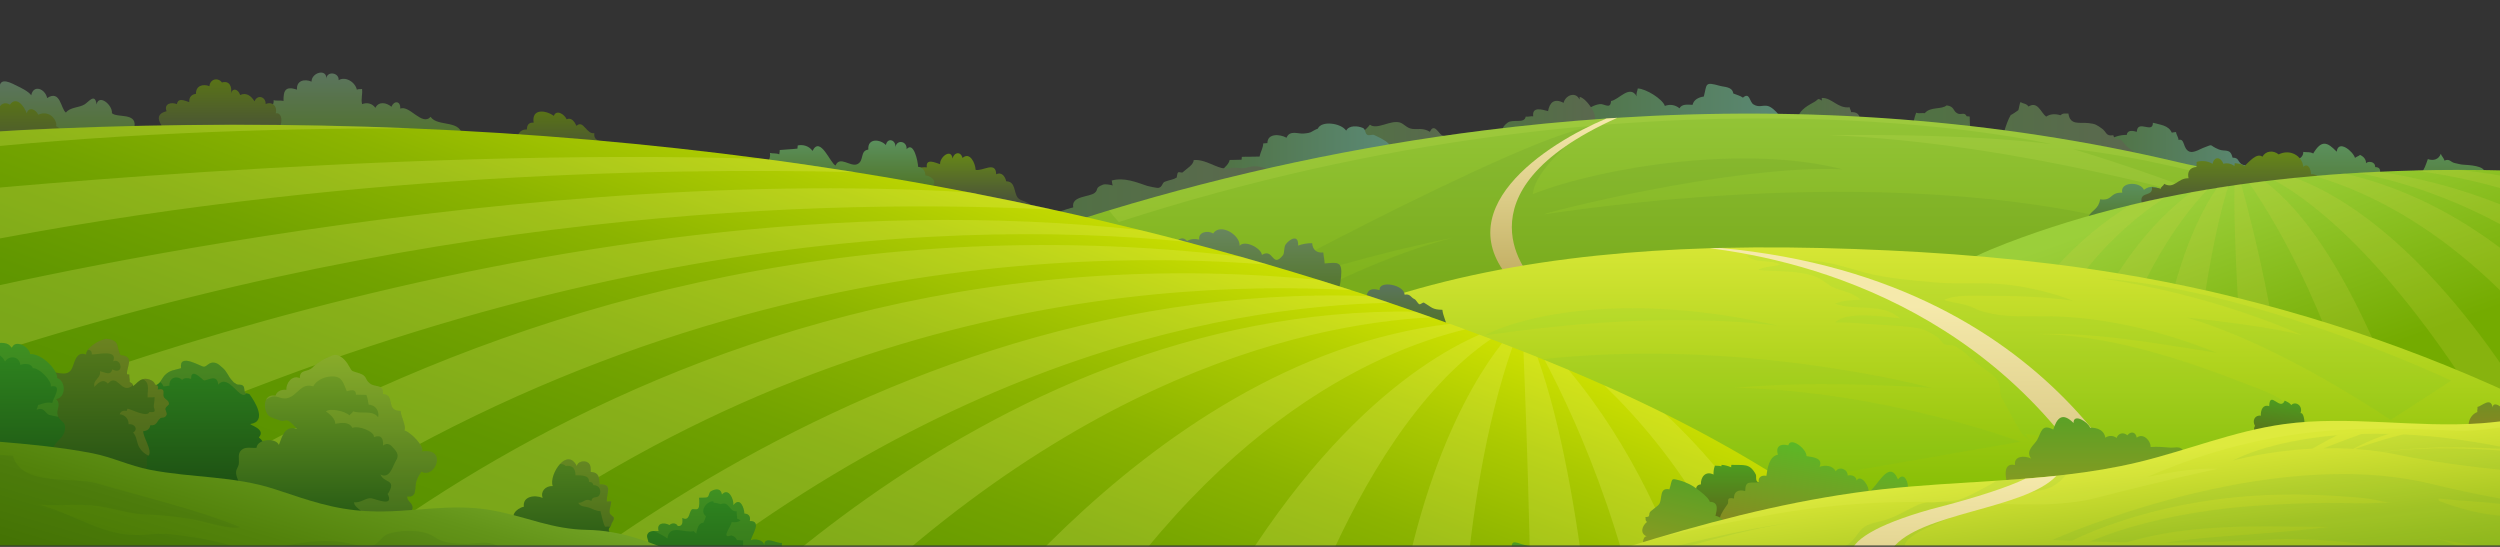 <svg width="1600" height="350" viewBox="0 0 1600 350" fill="none" xmlns="http://www.w3.org/2000/svg">
<rect x="0" y="0" width="1600" height="350" fill="#333333" stroke="none"/>
<mask id="mask0_5168_4272" style="mask-type:luminance" maskUnits="userSpaceOnUse" x="-24" y="-776" width="1720" height="1126">
<path d="M1695.4 -775.786H-23.992V349.214H1695.4V-775.786Z" fill="white"/>
</mask>
<g mask="url(#mask0_5168_4272)">
<path d="M1443.1 119.552C1443.67 116.659 1441.35 109.266 1439.37 107.08C1437.83 105.344 1435.99 106.084 1434.47 104.959C1431.95 103.127 1432.95 100.909 1428.83 100.909C1427.42 94.641 1424.04 97.277 1420.12 95.669C1412.92 92.744 1417.42 91.909 1410.26 94.544C1408.37 95.219 1404.01 98.016 1401.4 97.084C1396.79 95.412 1398.57 88.277 1394.24 89.562C1394.24 87.891 1392.78 86.155 1392.66 84.516C1391.63 84.677 1390.83 84.612 1389.94 84.902C1387.82 80.08 1382.38 79.855 1377.85 78.57C1377.91 85.93 1367.99 76.127 1367.56 84.355C1364.61 83.519 1361.54 83.166 1361.11 86.348C1353.32 86.252 1345.29 90.398 1346.84 99.044C1347.87 104.702 1352.09 104.509 1357.7 106.084C1369.25 109.33 1380.34 112.769 1391.4 117.109C1402.26 121.352 1417.74 125.948 1429.72 126.784C1433.81 127.073 1441.49 126.559 1443.04 119.552H1443.1Z" fill="url(#paint0_linear_5168_4272)"/>
<path d="M1362.66 102.998C1367.53 96.794 1364.92 96.987 1361.2 93.773C1359.65 92.423 1358.96 90.784 1357.64 89.755C1355.75 88.212 1353.46 90.109 1352.49 86.541C1347.62 87.377 1348.19 84.323 1345.27 82.298C1341.86 79.952 1341.2 79.277 1336.78 78.794C1330.74 78.12 1324.92 80.402 1323.77 72.655C1321.42 72.752 1320.48 72.205 1318.7 73.78C1315.75 72.784 1312.22 72.784 1309.53 74.648C1306.21 72.205 1304.17 64.427 1298.24 68.187C1296.86 66.162 1294.94 66.452 1293.11 65.359C1292.42 66.419 1292.08 70.212 1291.62 70.598C1291.88 70.373 1286.35 74.423 1287.04 73.33C1285.32 76.03 1283.65 80.82 1282.85 83.712C1277.66 83.873 1272.76 85.062 1268.32 85.159C1259.47 85.352 1260.96 80.755 1260.61 74.648C1260.24 74.359 1259.15 74.552 1258.69 74.423C1257.09 71.273 1255.26 74.005 1252.56 72.462C1249.78 70.887 1250.84 68.059 1245.83 67.448C1242.65 70.245 1235.34 68.123 1231.87 72.43C1230.01 72.141 1228.29 72.816 1226.34 72.141C1223.82 78.891 1222.73 87.409 1227.03 92.68C1236.46 104.187 1260.41 108.43 1274.63 109.362C1288.5 110.262 1302.77 111.162 1316.55 112.609C1327.47 113.734 1348.39 121.834 1358.36 113.477C1361.77 110.616 1361.17 106.405 1365.81 104.316C1362.83 104.316 1359.88 104.348 1362.66 103.03V102.998Z" fill="url(#paint1_linear_5168_4272)"/>
<path d="M1190.35 81.784C1190.32 77.091 1191.61 71.53 1184.73 71.755C1184.65 70.662 1183.88 69.73 1183.76 68.637C1176.28 69.666 1172.36 62.466 1166.05 62.691C1165.65 63.237 1166.11 63.816 1165.99 64.362C1163.16 62.466 1163.59 63.816 1161.7 64.909C1160.95 65.327 1156.77 67.673 1155.48 68.702C1150.38 72.719 1150 75.13 1154.27 78.698C1159.43 83.005 1186.05 91.073 1190.35 81.816V81.784Z" fill="url(#paint2_linear_5168_4272)"/>
<path d="M1140.8 82.459C1143.53 78.023 1135.59 68.862 1131.41 67.834C1128.2 67.03 1125.73 69.119 1122.09 66.741C1119.66 65.134 1119.86 58.705 1115.47 62.498C1113.67 61.18 1111.43 60.73 1109.31 59.83C1108.65 55.362 1103.72 55.812 1100.63 54.912C1090.74 52.116 1092.55 53.884 1090.43 61.791C1087.07 62.209 1083.92 63.912 1083.26 67.094C1079.91 66.934 1076.36 66.484 1074.87 69.312C1072.26 67.127 1068.76 66.516 1065.52 67.802C1063.98 63.302 1053.43 56.809 1048.19 56.616C1047.99 58.159 1046.95 59.83 1047.53 61.694C1043.03 53.852 1036.12 63.88 1031.05 64.652C1030.76 70.277 1026.78 66.227 1023.86 66.644C1019.5 67.255 1018.07 69.12 1014.43 70.277C1007.29 72.495 992.364 77.38 996.978 87.087C999.987 93.419 1009.16 94.448 1016.52 95.573C1036.38 98.594 1061.08 98.659 1081 96.087C1101.83 93.387 1121.95 89.53 1142.84 88.309C1143.04 87.12 1143.13 85.641 1142.81 84.484C1142.04 84.837 1141.46 85.641 1140.78 82.459H1140.8Z" fill="url(#paint3_linear_5168_4272)"/>
<path d="M1018.75 79.148C1025.32 76.641 1015.34 62.627 1010.96 62.016C1010.96 62.37 1010.96 63.334 1010.87 63.687C1008.47 58.319 1001.79 60.955 1000.7 65.841C994.539 62.562 991.702 65.873 990.756 71.112C986.945 70.116 980.382 67.962 981.271 74.455C979.866 74.166 977.832 74.937 976.456 74.616C975.74 79.373 968.346 75.998 964.908 78.473C955.394 85.32 969.092 91.169 975.654 91.716C987.489 92.68 999.467 88.277 1010.87 87.634C1015.31 87.377 1024.74 87.634 1018.75 79.18V79.148Z" fill="url(#paint4_linear_5168_4272)"/>
<path d="M934.017 93.709C932.956 87.955 926.738 88.373 922.64 86.412C920.892 85.577 917.768 78.441 915.161 84.355C910.69 81.655 907.28 82.941 903.841 82.491C900.374 82.073 898.483 79.148 895.961 78.409C889.8 76.609 881.26 83.359 876.732 79.791C873.924 83.616 869.883 85.802 867.104 88.919C862.576 88.084 860.026 92.519 858.879 96.023C855.756 105.505 866.33 107.53 875.529 106.887C888.653 105.987 904.615 105.409 916.737 100.298C921.78 98.177 925.935 94.866 933.988 93.677L934.017 93.709Z" fill="url(#paint5_linear_5168_4272)"/>
<path d="M885.902 99.012C895.846 93.741 885.042 89.08 879.454 86.412C878.279 85.866 876.33 86.991 875.098 86.316C873.465 85.448 874.038 82.62 872.233 81.88C868.937 80.498 863.349 80.048 861.544 83.616C858.363 78.762 845.725 76.995 843.404 82.33C838.704 84.195 840.166 84.998 834.234 85.48C830.795 85.769 825.408 83.102 823.373 88.148C818.702 85.609 811.108 85.448 811.137 91.587C810.277 91.652 809.36 91.652 808.472 91.78C808.357 94.866 806.753 97.148 806.093 100.202C802.368 100.394 798.5 100.202 794.746 100.394C794.631 101.037 794.774 101.552 794.631 102.194C792.109 102.355 789.473 102.291 786.951 102.387C786.263 106.887 778.325 110.262 778.125 114.859C777.666 126.559 798.242 121.769 804.689 121.03C820.909 119.166 837.071 115.887 852.574 110.937C859.022 108.88 865.47 105.441 872.261 104.412C876.244 103.802 880.572 104.991 884.497 104.155C886.933 103.641 885.644 99.494 885.93 98.98L885.902 99.012Z" fill="url(#paint6_linear_5168_4272)"/>
<path d="M814.837 112.255C813.203 107.723 806.555 106.373 802.629 106.437C800.336 106.469 797.643 107.562 795.579 107.659C793.946 107.723 791.31 107.177 789.734 107.337C784.489 107.787 783.916 108.623 777.784 106.116C773.629 104.412 768.614 101.905 763.943 102.452C763.943 105.473 759.329 108.012 756.951 110.262C756.32 110.841 754.572 109.748 753.913 110.423C753.34 111.002 753.225 113.541 753.082 113.637C750.56 115.148 749.041 114.955 745.488 116.305C743.597 117.012 744.084 119.648 741.505 120.227C740.53 120.452 735.086 119.23 734.341 119.005C727.406 116.691 719.582 113.316 711.473 115.534C711.816 116.241 711.616 117.687 712.189 118.684C710.642 118.33 707.489 117.559 705.856 118.202C700.497 120.259 703.248 121.255 700.64 123.409C697.173 126.269 685.395 125.241 686.885 132.762C684.335 133.18 669.147 138.034 667.714 140.348C665.995 143.177 670.179 145.073 667.772 147.934C664.304 151.984 659.547 148.127 660.55 155.873C663.215 176.38 701.128 148.673 710.642 144.623C737.407 133.244 767.668 128.23 796.095 122.734C800.594 121.866 817.444 118.362 814.779 112.319L814.837 112.255Z" fill="url(#paint7_linear_5168_4272)"/>
<path d="M645.852 206.37C652.099 215.562 663.332 220.705 674.078 225.109C780.308 268.791 897.054 287.98 1013.31 291.355C1129.57 294.73 1245.75 282.677 1360.63 265.995C1413.07 258.377 1516.01 243.752 1534.17 186.602C1540.33 167.284 1531.57 152.723 1515.6 141.569C1483.34 119.037 1421.7 110.359 1394.47 103.898C1277.41 76.127 1155.54 67.769 1035.04 75.387C1032.71 75.548 1030.42 75.677 1028.1 75.837C1002.05 77.605 976.06 80.144 950.212 83.391C868.599 93.612 788.074 110.873 709.842 134.595C707.75 135.237 705.658 135.88 703.566 136.523C686.114 141.891 668.147 147.934 655.223 160.02C642.298 172.105 636.109 192.002 645.88 206.402L645.852 206.37Z" fill="url(#paint8_linear_5168_4272)"/>
<path opacity="0.1" d="M1000.36 95.445C1000.36 95.445 982.049 111.355 980.989 124.245C1026.21 106.373 1117.77 92.455 1179.15 108.334C1108.08 105.345 984.227 137.134 988.526 137.134C992.824 137.134 1221.16 97.405 1388.08 150.055C1438.69 219.612 1195.31 236.487 1195.31 236.487L984.227 192.773L900.235 223.566L744.086 241.437C744.086 241.437 850.717 171.88 930.41 152.016C827.018 172.877 755.95 205.662 755.95 205.662C755.95 205.662 982.107 81.462 1023.03 80.466C998.269 91.394 1000.42 95.38 1000.42 95.38L1000.36 95.445Z" fill="#3C7726"/>
<path opacity="0.1" d="M709.813 134.595C711.589 137.102 713.653 139.609 716.031 142.116C1056.36 31.834 1313.75 92.423 1313.75 92.423C1313.75 92.423 1269.59 85.48 1170.52 86.477C1293.29 91.459 1417.14 129.194 1420.38 129.194C1423.62 129.194 1382.7 112.287 1326.67 95.412C1408.51 104.348 1514.06 142.116 1514.06 142.116L1515.58 141.602C1483.31 119.069 1421.67 110.391 1394.44 103.93C1277.38 76.159 1155.51 67.802 1035.01 75.419C1032.68 75.58 1030.39 75.709 1028.07 75.87C1002.02 77.637 976.031 80.177 950.183 83.423C868.569 93.644 788.045 110.905 709.813 134.627V134.595Z" fill="#FCFF78"/>
<path d="M971.277 183.87C982.052 193.802 980.963 178.887 980.963 178.887C980.963 178.887 927.232 123.795 1035.01 75.42C1032.69 75.58 1030.4 75.709 1028.07 75.87C989.99 91.716 921.501 135.591 971.277 183.87Z" fill="url(#paint9_linear_5168_4272)"/>
<path d="M1588.13 112.93C1594.52 106.855 1582.37 105.762 1577.92 105.505C1574.4 105.312 1574.03 104.991 1570.88 104.316C1568.41 103.802 1567.84 101.359 1564.43 102.773C1564.03 101.005 1562.65 100.073 1562.11 98.434C1560.87 101.873 1557.58 103.159 1553.82 101.809C1550.99 109.877 1550.13 113.027 1539.52 114.987C1536.46 115.534 1527.95 117.077 1525.11 115.502C1520.98 113.187 1526.14 107.08 1520.1 106.919C1520.21 102.998 1515.2 103.095 1514.25 104.477C1514.31 102.098 1512.87 100.266 1510.41 99.141C1509.69 99.88 1507.86 100.395 1507.2 101.037C1505.88 96.762 1496.54 89.112 1495.48 97.084C1489.29 90.623 1485.68 89.53 1480.44 98.241C1478.14 96.923 1476.31 97.662 1474.1 97.212C1474.25 101.455 1469.06 103.319 1464.9 102.516C1464.9 103.287 1464.65 104.155 1464.79 105.055C1462.41 104.348 1459.89 103.673 1457.51 103.127C1458.51 108.398 1456.16 110.841 1455.39 116.08C1452.78 133.469 1471.9 130.609 1484.82 132.537C1506.14 135.719 1527.12 138.13 1548.72 139.384C1562.71 140.187 1576.75 142.534 1586.18 130.866C1589.85 126.334 1588.73 119.905 1588.24 113.059L1588.13 112.93Z" fill="url(#paint10_linear_5168_4272)"/>
<path d="M1400 128.809C1398.31 125.498 1395.04 121.416 1390.86 123.409C1389.14 121.77 1386.82 120.87 1384.44 120.934C1384.24 121.577 1384.27 122.155 1384.04 122.798C1381.34 118.909 1375.75 118.523 1372.12 121.48C1369.65 115.984 1356.61 116.273 1358.25 123.312C1350.14 122.959 1352.28 128.712 1344.06 127.555C1343.17 133.92 1338.84 134.273 1336.5 138.741C1333.03 145.298 1348.67 149.509 1355.47 149.38C1360.94 149.284 1367.13 144.173 1372.77 143.048C1378.02 142.02 1383.52 142.052 1388.68 140.734C1394.32 139.287 1398.08 137.391 1399.97 128.841L1400 128.809Z" fill="url(#paint11_linear_5168_4272)"/>
<path d="M1484.02 118.877C1486.14 115.116 1483.85 111.227 1479.09 111.516C1478.98 108.494 1477.29 103.995 1474.11 106.759C1473.36 99.559 1465.51 95.187 1458.34 98.82C1454.96 96.023 1450.06 96.441 1447.94 100.298C1444.39 97.534 1439.46 103.545 1436.48 106.277C1434.56 104.702 1432.61 104.734 1430.23 104.445C1430.09 105.087 1430.18 105.634 1430.03 106.277C1428.2 104.798 1425.45 104.091 1422.98 104.83C1421.26 100.33 1417.14 99.848 1416.02 104.862C1413.24 103.062 1409.11 102.548 1405.79 103.641C1405.99 104.637 1405.59 105.859 1405.79 106.855C1401.29 107.112 1399.71 110.327 1400.69 114.087C1393.64 113.83 1391.69 121.255 1385.07 117.655C1384.44 119.294 1383.41 118.909 1382.81 120.869C1381.37 120.098 1378.57 120.259 1377.19 119.68C1378.25 125.98 1370.2 122.541 1370.48 128.359C1371.34 146.552 1409.71 141.087 1420.15 138.837C1431.92 136.266 1443.59 133.437 1455.42 131.252C1461.15 130.191 1466.97 131.091 1472.59 130.223C1480.67 128.937 1478.2 123.216 1484.11 118.973L1484.02 118.877Z" fill="url(#paint12_linear_5168_4272)"/>
<path d="M1213.5 230.959C1216.22 240.891 1224.19 248.862 1232.56 255.58C1261.44 278.819 1297.15 298.491 1335.41 300.612C1391.6 303.73 1447.83 303.666 1501.47 311.991C1507.55 312.923 1513.65 313.695 1519.78 314.305C1531.3 315.43 1542.91 316.009 1554.51 316.041C1606.01 316.202 1658.02 306.077 1706.59 290.616C1722.99 285.377 1739.38 278.562 1752.73 268.598C1755.37 266.637 1757.89 264.548 1760.27 262.33C1763.1 259.694 1765.74 256.866 1768.12 253.844C1773.02 247.641 1776.69 240.762 1779.35 233.466C1782.28 225.462 1783.94 216.977 1784.6 208.33C1786.03 189.816 1782.79 170.594 1777.09 154.073C1766.97 124.855 1746.66 119.391 1715.39 116.241C1668.71 111.516 1621.31 108.719 1573.94 108.752C1564.09 108.752 1554.26 108.88 1544.4 109.137C1537.09 109.33 1529.78 109.587 1522.48 109.941C1517.95 110.134 1513.45 110.391 1508.92 110.648C1506.11 110.809 1503.33 111.002 1500.53 111.162C1493.99 111.612 1487.46 112.094 1480.95 112.673C1476.85 113.027 1472.76 113.412 1468.66 113.83C1464.19 114.28 1459.72 114.762 1455.28 115.277C1453.21 115.502 1451.15 115.759 1449.09 116.016C1445.85 116.402 1442.61 116.819 1439.37 117.269C1438.03 117.43 1436.68 117.623 1435.33 117.816C1434.99 117.848 1434.64 117.912 1434.3 117.977C1432.87 118.169 1431.46 118.362 1430.03 118.587C1428.68 118.78 1427.34 118.973 1425.99 119.198C1423.61 119.552 1421.23 119.905 1418.85 120.291C1416.88 120.612 1414.87 120.934 1412.89 121.255C1409.37 121.834 1405.84 122.444 1402.35 123.087C1396.9 124.084 1391.46 125.112 1386.04 126.237C1378.53 127.78 1371.06 129.419 1363.58 131.219C1336.55 137.68 1309.99 145.748 1284.2 155.648C1257.26 165.998 1229.32 180.012 1217.14 204.473C1213.01 212.766 1210.95 222.248 1213.39 231.087L1213.5 230.959Z" fill="url(#paint13_linear_5168_4272)"/>
<path opacity="0.2" d="M1449.15 115.92C1503.02 155.873 1540.9 269.627 1554.54 316.041C1558.21 328.544 1560.13 336.162 1560.13 336.162H1524.23C1522.82 328.705 1521.36 321.409 1519.78 314.337C1496.51 207.912 1456.83 142.18 1439.43 117.173C1442.67 116.723 1445.91 116.337 1449.15 115.92ZM1455.34 115.212C1483.42 130.737 1533.97 171.27 1597.47 276.537H1627.62C1627.62 276.537 1559.59 147.934 1468.72 113.766C1464.25 114.216 1459.78 114.698 1455.34 115.212ZM1500.61 111.098C1494.08 111.548 1487.55 112.03 1481.04 112.609C1528.67 126.302 1603.06 165.741 1672.15 277.855H1702.3C1702.3 277.855 1633.23 141.602 1500.58 111.098H1500.61ZM1522.53 109.877C1518.01 110.07 1513.51 110.327 1508.98 110.584C1565.49 121.673 1659.8 156.998 1733.88 268.598H1764.02C1764.02 268.598 1762.79 266.316 1760.3 262.33C1743.65 235.684 1670.29 132.184 1522.51 109.877H1522.53ZM1544.46 109.073C1596.18 115.373 1696.48 139.866 1779.41 233.434C1785.89 240.762 1792.28 248.477 1798.5 256.673V224.884C1798.5 224.884 1793.97 218.327 1784.66 208.298C1757.55 179.177 1689.8 120.773 1574 108.719C1564.14 108.719 1554.31 108.848 1544.46 109.105V109.073ZM1439.49 295.084H1463.9C1462.76 227.745 1442.61 147.869 1434.36 117.848C1432.93 118.041 1431.52 118.234 1430.09 118.459C1428.86 168.666 1439.49 295.084 1439.49 295.084ZM1376.33 283.159H1400.74C1407.71 189.462 1419.51 140.348 1426.11 119.037C1423.73 119.391 1421.35 119.745 1418.97 120.13C1379.94 176.83 1376.33 283.127 1376.33 283.127V283.159ZM1318.87 265.93H1341.86C1362.26 184.641 1393.47 141.473 1412.98 121.127C1409.46 121.705 1405.93 122.316 1402.44 122.959C1334.69 174.195 1318.87 265.93 1318.87 265.93ZM1267.18 251.37H1291.59C1316.64 182.809 1355.73 145.684 1386.13 126.109C1378.62 127.652 1371.14 129.291 1363.66 131.091C1292.25 174.484 1267.15 251.37 1267.15 251.37H1267.18Z" fill="#D3D348"/>
<path d="M787.499 325.652C804.435 342.141 827.361 352.169 850.085 360.944C1072.37 447.055 1331.51 448.791 1555.15 365.669C1583.09 355.287 1639.74 339.312 1650.23 309.805C1662.18 276.216 1619.8 257.477 1593.98 246.034C1518.18 212.444 1437.46 188.337 1354.64 174.805C1299.42 165.773 1243.4 161.402 1187.34 159.377C1158.77 158.348 1129.92 157.995 1101.12 158.67C1098.82 158.734 1096.5 158.766 1094.21 158.862C997.437 161.787 901.237 177.023 816.958 219.516C796.669 229.737 775.922 242.98 768.529 263.166C760.648 284.702 770.563 309.13 787.528 325.62L787.499 325.652Z" fill="url(#paint14_linear_5168_4272)"/>
<path opacity="0.1" d="M1372 333.044C1365.27 321.698 1354.66 309.677 1344.92 300.419C1339.96 295.694 1334.38 293.027 1330.31 287.337C1326.21 281.552 1323.92 274.834 1320.22 268.823C1308.9 250.469 1292.85 235.523 1274.88 222.602C1247.98 203.252 1217.06 187.019 1185.02 176.702C1173.58 173.005 1161.29 171.205 1150.34 166.93C1167.28 165.741 1179.17 170.691 1194.1 174.58C1208.26 178.309 1222.93 179.273 1237.75 180.687C1253.28 182.166 1268.95 180.398 1284.6 182.166C1298.98 183.805 1313.86 187.502 1326.81 192.484C1307.93 189.816 1289.64 189.302 1270.41 189.302C1261.7 189.302 1251.59 188.594 1244.11 191.937C1250.47 194.187 1256.86 193.898 1263.62 197.273C1268.24 199.587 1274.6 200.937 1279.7 201.612C1290.88 203.091 1304 202.127 1315.95 202.512C1350.62 203.637 1387.1 213.023 1418.74 225.816C1380.05 219.87 1341.91 212.477 1302.37 213.794C1348.42 213.794 1396.45 229.673 1438.37 246.066C1446.74 249.344 1457.11 252.912 1464.02 258.698C1468.69 262.619 1492.3 282.452 1489.38 289.78C1487.43 294.666 1473.62 296.209 1468.83 297.269C1457.2 299.873 1449.14 301.319 1439.2 307.202C1426.16 314.884 1411.15 314.177 1396.56 318.484C1386.27 321.537 1381.11 328.866 1370.63 329.67C1375.73 333.109 1380.74 336.677 1385.7 340.309L1372.06 333.012L1372 333.044Z" fill="#5FB537"/>
<path opacity="0.1" d="M1568.76 243.623C1568.76 243.623 1447.43 185.991 1344.01 178.052C1417.97 188.659 1473.25 214.469 1473.25 214.469C1473.25 214.469 1450.98 208.523 1399.29 203.219C1459.61 220.448 1529.96 268.791 1529.96 268.791L1568.73 243.623H1568.76Z" fill="#5FB537"/>
<path opacity="0.1" d="M1294.46 278.08C1289.42 270.912 1285.61 262.234 1281.51 255.227C1279.3 251.466 1280.68 247.705 1278.87 244.137C1277.27 240.955 1270.76 236.52 1267.84 234.494C1262.97 231.119 1256.52 223.759 1250.44 221.252C1248.93 220.641 1245.83 221.123 1244.54 220.384C1242.39 219.162 1242.16 217.394 1239.93 215.787C1237.29 213.859 1232.68 211.255 1229.44 210.484C1221.56 208.587 1210.81 208.459 1202.59 207.848C1193.5 207.173 1183.62 206.241 1174.56 206.402C1181.5 198.784 1206.23 202.77 1216.14 203.766C1204.37 193.512 1188.32 199.266 1174.53 194.412C1179.84 192.002 1185.05 192.162 1191.01 191.809C1185.08 187.373 1182.27 187.084 1175.34 184.769C1170.55 183.194 1167 179.209 1162.84 177.441C1152.01 172.845 1136.88 173.937 1125.13 172.748C1129.86 170.273 1134.73 170.852 1139.32 169.245C1132.84 165.902 1122.84 168.827 1117.85 163.555C1138.91 162.237 1159.86 171.816 1179.58 178.341C1197.69 184.319 1216.2 189.752 1233.02 198.495C1258.87 211.898 1283.26 228.42 1305.06 246.805C1311.63 252.334 1316.04 260.241 1319.54 267.698C1322.26 273.484 1324.12 274.898 1318.88 277.92C1314.41 280.459 1302.2 278.241 1296.41 277.887C1297.27 279.72 1298.53 281.294 1300.16 282.677L1294.43 278.048L1294.46 278.08Z" fill="#6DCE45"/>
<path opacity="0.1" d="M1293.03 282.709C1293.03 282.709 1206.14 250.244 1110.66 248.252C1163.07 242.948 1236.32 248.252 1236.32 248.252C1236.32 248.252 1103.49 212.477 968.492 232.341C1010.85 287.305 1079.79 319.769 1079.79 319.769L1293.06 282.677L1293.03 282.709Z" fill="#5FB537"/>
<path opacity="0.1" d="M950.528 214.502C948.58 215.562 1048.19 197.273 1138.66 208.555C1038.13 185.38 971.361 203.252 950.528 214.502Z" fill="#6DCE45"/>
<path d="M1101.12 158.702C1098.82 158.766 1096.5 158.798 1094.21 158.895C1157.51 166.641 1291.88 200.198 1361.15 344.359H1380.55C1380.55 344.359 1326.73 179.466 1101.12 158.702Z" fill="url(#paint15_linear_5168_4272)"/>
<path d="M295.702 88.019C296.046 76.03 280.113 81.591 275.585 74.777C270.111 80.884 262.088 67.062 256.156 69.505C256.471 64.459 252.172 64.234 250.51 68.316C247.53 65.777 242.487 64.555 240.223 69.023C238.36 66.259 234.95 65.359 231.74 66.644C230.909 63.398 232.142 60.473 231.712 56.937C230.823 57.194 229.563 56.809 228.388 57.387C227.184 52.245 220.908 48.741 216.724 51.312C217.154 46.266 208.844 45.205 208.844 50.669C209.417 43.598 199.33 46.33 199.387 52.244C194.917 50.284 189.558 51.569 190.103 57.355C182.795 55.009 181.334 57.645 181.448 64.62C179.7 64.105 176.777 64.684 175.115 64.073C175.602 69.087 170.53 69.794 166.547 69.184C166.432 69.859 166.576 70.502 166.404 71.177C162.936 70.791 157.377 68.605 157.004 73.33C155.113 73.137 152.735 73.941 150.872 73.555C150.757 74.23 150.843 74.777 150.729 75.484C142.619 76.866 136.601 81.269 144.854 86.862C152.849 92.294 167.607 90.719 176.462 91.266C196.722 92.519 216.151 93.259 236.354 95.959C248.906 97.63 261.572 98.466 274.181 99.173C278.45 99.398 283.58 100.555 287.248 99.044C289.34 98.177 293.896 93.291 294.383 91.041C295.788 91.105 295.272 91.941 295.673 88.052L295.702 88.019Z" fill="url(#paint16_linear_5168_4272)"/>
<path d="M177.953 82.941C180.762 80.273 181.335 71.852 176.463 72.495C177.667 67.962 174.113 64.652 170.015 66.612C170.216 61.887 164.714 60.216 162.88 64.844C160.874 61.534 157.75 58.962 153.681 60.794C152.592 57.034 148.695 55.844 147.807 59.959C148.666 55.523 146.89 51.377 142.047 52.791C139.496 49.352 134.453 50.509 134.023 55.169C130.269 53.562 125.225 54.655 125.426 60.087C122.56 60.312 120.87 62.37 121.127 65.359C118.147 64.459 114.049 62.241 113.218 66.644C109.55 65.134 104.765 66.387 106.599 71.209C92.328 74.455 112.932 90.719 117.603 92.68C129.094 97.534 137.318 90.655 148.523 90.269C151.99 90.141 156.031 91.105 157.951 88.919C160.989 89.177 163.424 91.362 166.491 92.07C172.165 93.387 170.904 91.812 175.145 90.205C177.581 89.273 181.507 88.566 177.953 82.973V82.941Z" fill="url(#paint17_linear_5168_4272)"/>
<path d="M91.779 88.759C92.496 84.387 91.006 79.984 86.134 80.627C87.109 71.98 74.958 75.548 71.634 72.43C72.121 67.191 63.324 59.895 61.805 66.837C60.802 59.219 56.704 65.294 54.096 66.837C50.457 69.055 44.869 68.509 42.204 72.044C38.908 69.955 38.765 57.098 30.168 62.755C28.936 56.745 21.342 53.884 19.995 60.987C18.333 58.544 13.232 56.069 11.312 55.169C8.103 53.659 -0.552 48.323 -0.236 56.584C-5.509 53.08 -24.165 58.48 -22.416 66.773C-36.028 66.902 -48.666 77.991 -36.745 91.684C-26.686 103.255 3.403 101.359 16.671 101.841C33.406 102.42 50.686 101.519 67.307 99.623C72.064 99.077 84.759 100.684 88.427 96.955C91.006 94.32 90.175 90.977 91.808 88.727L91.779 88.759Z" fill="url(#paint18_linear_5168_4272)"/>
<path d="M40.798 94.609C40.97 88.727 41.028 82.169 34.408 80.112C36.586 82.105 36.5 78.794 34.781 76.223C32.287 72.527 28.276 71.691 24.493 73.394C22.831 69.955 18.418 67.93 17.099 72.559C15.523 67.866 10.394 61.277 6.353 66.998C3.086 64.909 -0.238 66.548 -1.011 70.469C-7.488 65.777 -12.015 72.816 -15.311 77.702C-18.979 77.445 -23.621 76.962 -23.192 81.945C-29.582 82.812 -28.063 93.162 -25.341 96.987C-19.18 105.634 -4.135 104.927 4.949 105.666C18.819 106.791 28.505 105.859 40.827 94.609H40.798Z" fill="url(#paint19_linear_5168_4272)"/>
<path d="M395.511 96.794C394.508 86.445 379.464 94.705 380.324 85.223C375.309 86.123 373.417 76.416 368.947 80.53C367.657 77.766 365.594 74.937 362.671 76.352C361.181 73.009 356.023 69.891 354.447 74.166C349.432 70.502 340.09 69.184 341.523 78.505C338.628 78.248 337.224 79.823 337.224 82.877C332.238 82.619 330.261 87.312 330.862 91.716C331.951 99.784 339.087 99.559 346.079 100.619C361.754 103.03 381.613 111.162 395.368 99.912C395.655 100.555 395.683 101.198 395.483 96.794H395.511Z" fill="url(#paint20_linear_5168_4272)"/>
<path d="M659.576 131.38C657.169 128.552 653.128 128.777 651.323 126.494C648.801 123.312 650.091 116.08 643.987 116.048C643.242 112.577 640.777 109.877 637.568 111.548C637.367 102.869 628.971 109.684 624.415 108.719C624.185 104.412 620.747 96.891 615.99 101.102C614.958 96.762 610.631 97.277 609.599 101.519C608.883 94.641 601.317 100.491 601.661 105.087C598.624 104.123 592.319 101.069 593.179 107.112C591.288 106.791 588.766 107.595 586.875 106.984C584.553 113.123 573.291 105.762 572.145 114.602C570.569 126.912 597.248 125.659 603.696 126.302C617.738 127.652 629.63 130.191 643.013 133.212C647.282 134.177 654.275 136.234 659.576 131.348V131.38Z" fill="url(#paint21_linear_5168_4272)"/>
<path d="M595.5 119.519C600.543 117.366 596.875 112.673 592.262 112.287C592.204 109.33 590.514 107.144 587.591 106.759C587.505 103.352 584.754 90.237 580.226 95.477C580.627 90.109 573.664 89.016 573.005 94.512C573.721 89.53 567.932 87.666 566.987 92.841C563.347 88.984 555.123 88.245 555.725 95.734C550.165 96.473 553.289 103.127 548.532 105.119C544.205 106.919 537.385 99.495 534.777 105.923C531.539 104.862 524.976 86.541 520.019 96.569C517.87 93.516 514.087 92.327 510.533 93.098C510.419 93.805 510.448 94.352 510.362 95.091C506.636 95.573 502.768 95.605 499.014 96.023C499.1 96.923 498.727 98.273 498.727 98.787C496.864 97.887 494.572 98.37 492.738 97.887C493.655 102.162 489.5 105.152 491.19 109.298C494.601 117.623 519.388 115.598 525.521 116.852C545.065 120.869 564.809 124.277 584.725 123.891C588.794 123.827 596.188 124.952 595.471 119.519H595.5Z" fill="url(#paint22_linear_5168_4272)"/>
<path d="M744.518 160.887C750.135 160.662 754.376 148.062 759.735 154.266C761.941 152.819 764.864 152.691 767.501 153.334C766.698 148.352 773.232 147.323 776.384 149.444C780.998 142.437 793.836 150.441 793.349 157.287C796.702 153.302 807.276 158.895 807.62 163.137C815.185 158.445 814.096 172.105 821.117 163.298C822.149 162.012 821.575 158.219 822.808 156.452C825.129 153.173 831.204 149.509 830.803 157.159C833.525 156.162 836.735 155.584 839.801 155.648C840.002 159.794 842.81 162.141 846.908 161.562C847.051 163.844 847.739 166.319 847.768 168.602C855.992 167.991 859.201 166.962 858.313 176.862C857.883 181.587 857.31 187.148 852.782 189.559C853.012 190.619 852.725 192.034 852.983 193.127C842.351 198.88 820.343 189.977 809.511 186.473C796.902 182.423 784.838 178.212 771.771 175.995C765.466 174.934 743.888 173.069 744.748 162.366C746.295 163.137 745.922 164.166 744.461 160.855L744.518 160.887Z" fill="url(#paint23_linear_5168_4272)"/>
<path d="M874.42 195.248C874.248 188.144 874.563 183.387 882.96 185.702C882.215 179.177 898.807 182.166 898.95 188.594C902.675 187.887 902.761 190.362 905.312 191.455C906.2 191.841 907.289 193.994 908.149 194.605C909.066 195.28 910.527 193.223 911.416 193.737C916.516 196.727 916.459 198.141 923.136 198.269C923.852 205.63 930.816 212.123 918.895 211.994C905.799 211.834 882.358 208.33 874.449 196.148C874.621 196.984 875.079 197.659 874.42 195.248Z" fill="url(#paint24_linear_5168_4272)"/>
<path d="M-276.946 341.402C-275.055 365.38 -272.333 389.52 -264.538 412.212C-255.139 439.566 -238.547 463.962 -219.203 485.241C-132.202 580.93 2.913 611.434 129.976 629.112C226.634 642.548 324.496 651.452 421.756 643.416C530.765 634.416 636.822 604.362 743.797 581.284C816.67 565.534 890.432 552.998 964.853 548.948C1001.07 546.987 1037.73 546.987 1073.03 538.502C1102.26 531.462 1129.8 518.766 1156.74 505.298C1167.71 499.802 1179.03 493.855 1186.4 483.923C1195.08 472.255 1196.97 456.859 1197.74 442.234C1199.15 416.744 1203.45 375.698 1193.56 351.655C1183.7 327.773 1149.46 312.28 1128.45 299.455C1107.99 286.984 1087.02 275.509 1065.58 264.902C1052.74 258.505 1039.76 252.43 1026.67 246.612C1019.13 243.269 1011.56 239.991 1003.97 236.809C998.839 234.655 993.71 232.534 988.581 230.444C987.062 229.834 985.543 229.223 984.024 228.612C981.072 227.423 978.092 226.234 975.112 225.077C972.734 224.144 970.355 223.212 967.977 222.28C965.77 221.412 963.563 220.577 961.357 219.741C959.007 218.841 956.686 217.941 954.336 217.073C951.872 216.141 949.407 215.209 946.914 214.277C945.854 213.891 944.765 213.473 943.704 213.087C941.756 212.348 939.779 211.641 937.83 210.902C934.592 209.712 931.325 208.523 928.087 207.366C924.161 205.952 920.206 204.537 916.252 203.123C912.813 201.902 909.403 200.712 905.964 199.523C900.462 197.627 894.96 195.73 889.458 193.866C885.188 192.42 880.947 191.005 876.677 189.591C872.78 188.305 868.854 187.019 864.928 185.766C858.108 183.548 851.287 181.394 844.439 179.273C833.692 175.93 822.918 172.684 812.114 169.502C806.125 167.734 800.136 166.03 794.118 164.327C782.569 161.08 770.992 157.898 759.415 154.844C749.614 152.241 739.814 149.734 729.985 147.323C711.473 142.727 692.874 138.355 674.219 134.273C656.452 130.352 638.628 126.687 620.775 123.216C596.388 118.491 571.916 114.152 547.386 110.23C528.329 107.209 509.244 104.38 490.13 101.841C415.021 91.78 339.397 85.32 263.629 82.169C187.002 78.987 110.432 79.148 34.148 82.33C9.332 83.359 -15.657 84.773 -40.387 87.602C-76.494 91.748 -112.028 98.98 -145.671 112.673C-202.353 135.784 -253.591 180.205 -271.072 239.637C-280.7 272.391 -279.611 307.362 -276.918 341.434L-276.946 341.402Z" fill="url(#paint25_linear_5168_4272)"/>
<g style="mix-blend-mode:overlay" opacity="0.2">
<path d="M928.027 207.269C931.265 208.459 934.532 209.616 937.77 210.805C880.457 224.627 765.602 274.03 666.909 450.462L586.499 449.016C586.499 449.016 728.062 230.83 928.027 207.269ZM745.886 453.42L814.805 457.791C814.805 457.791 860.111 281.391 954.247 216.977C951.783 216.045 949.318 215.112 946.825 214.18C905.073 232.469 822.227 287.948 745.857 453.387L745.886 453.42ZM934.016 459.237C934.016 459.237 932.726 323.305 967.916 222.216C965.71 221.348 963.503 220.512 961.297 219.677C939.862 246.966 898.195 317.069 886.618 459.269H934.016V459.237ZM978.519 465.087H1023.02C1023.02 465.087 1014.68 313.952 983.935 228.548C980.984 227.359 978.004 226.17 975.023 225.012C977.087 275.252 981.958 408.805 978.491 465.087H978.519ZM988.52 230.38C1009.96 270.752 1049.1 357.12 1060.39 466.534H1102.03C1102.03 466.534 1086.87 336.162 1003.91 236.745C998.78 234.591 993.65 232.469 988.52 230.38ZM1026.63 246.548C1068.84 287.112 1123.86 359.209 1140.8 469.459H1188.2C1188.2 469.459 1157.42 349.759 1065.55 264.837C1052.71 258.441 1039.73 252.366 1026.63 246.548ZM417.025 441.752C417.025 441.752 422.756 440.305 490.271 440.305C667.11 244.459 832.113 207.462 916.192 203.059C912.753 201.837 909.343 200.648 905.904 199.459C621.976 194.734 417.025 441.752 417.025 441.752ZM270.561 444.677H350.971C573.088 231.312 783.254 195.859 889.398 193.802C885.128 192.355 880.887 190.941 876.617 189.527C529.243 176.927 270.561 444.677 270.561 444.677ZM126.964 441.752H205.941C454.049 200.97 724.652 177.859 864.896 185.702C858.076 183.484 851.256 181.33 844.407 179.209C396.908 135.334 126.964 441.752 126.964 441.752ZM-38.842 433.62H55.953C348.937 171.045 662.725 157.384 812.083 169.437C806.093 167.67 800.104 165.966 794.086 164.262C279.703 103.609 -38.842 433.62 -38.842 433.62ZM-49.617 280.459V346.095C310.738 151.919 598.449 138.837 759.383 154.78C749.583 152.177 739.782 149.67 729.953 147.259C345.412 105.28 -49.617 280.459 -49.617 280.459ZM-46.465 193.127V240.152C262.738 133.02 532.596 127.009 674.188 134.177C656.421 130.255 638.625 126.591 620.772 123.12C307.012 104.348 -46.465 193.094 -46.465 193.094V193.127ZM-44.316 124.212V161.402C194.507 111.323 419.948 107.08 547.326 110.166C528.298 107.145 509.213 104.316 490.07 101.777C247.063 93.837 -44.316 124.212 -44.316 124.212ZM-43.255 97.952C63.175 85.544 172.442 82.009 263.34 82.105C186.942 78.923 110.372 79.084 34.088 82.266C9.272 83.294 -15.717 84.709 -40.447 87.537C-41.937 90.816 -42.912 94.287 -43.255 97.952Z" fill="#F4F77C"/>
</g>
<path d="M1132.96 318.741C1134.3 314.53 1134.73 310.48 1130.64 308.455C1129.26 307.78 1125.94 309.227 1124.79 308.327C1123.33 307.202 1124.33 304.791 1123.64 303.505C1119.66 296.177 1116.05 297.912 1108.05 297.494C1107.94 298.041 1108.05 298.523 1107.91 299.069C1106.05 298.202 1103.84 297.623 1101.84 297.494C1101.78 297.816 1101.75 298.137 1101.66 298.459C1100.49 297.977 1098.83 298.202 1097.54 298.009C1096.85 299.809 1096.56 301.802 1096.65 303.698C1091.49 301.159 1088.4 305.337 1088.57 309.998C1085.47 310.223 1084.81 312.891 1086.25 315.269C1081.32 318.773 1080.89 331.662 1085.19 335.937C1086.82 337.577 1092.09 340.437 1094.39 341.916C1098.68 344.712 1109.75 344.584 1110.52 338.444C1114.59 346.512 1125.02 338.637 1125.02 332.016C1127.68 330.859 1129.03 327.902 1128.74 325.105C1132.99 325.812 1136.02 323.402 1133.01 318.709L1132.96 318.741Z" fill="url(#paint26_linear_5168_4272)"/>
<path d="M1472.79 281.294C1475.89 278.209 1475.57 263.616 1472.33 264.387C1474.11 259.502 1468.9 256.448 1466.4 259.277C1465.4 257.734 1463.57 257.091 1462.25 256.384C1459.32 263.423 1452.68 249.377 1452.28 259.919C1448.49 258.73 1446.77 261.977 1446.92 266.059C1443.25 265.416 1441.16 269.177 1443.22 272.584C1441.24 274.802 1444.08 285.891 1446.37 286.116C1446.66 291.259 1453.59 292.223 1456.2 288.302C1457.83 290.616 1460.38 291.452 1462.51 289.491C1464.94 294.409 1469.87 293.027 1469.9 287.048C1470.47 286.887 1470.93 287.209 1471.5 287.016C1471.99 285.055 1472.82 284.894 1472.82 281.23L1472.79 281.294Z" fill="url(#paint27_linear_5168_4272)"/>
<path d="M1395.27 295.887C1398.03 294.409 1399.14 289.909 1396.65 287.53C1394.5 285.473 1391.49 286.662 1389.31 286.502C1384.87 286.18 1381.18 285.73 1376.39 286.084C1376.59 282.13 1371.66 276.794 1367.48 280.137C1366.96 276.344 1363.67 275.798 1361.52 278.594C1359 276.377 1355.7 277.212 1354.61 280.298C1352.49 278.627 1349.6 278.594 1347.39 280.137C1346.73 275.348 1342.43 273.709 1337.67 273.677C1336.39 270.173 1326.96 264.098 1327.07 270.719C1320.05 263.712 1316.47 267.216 1314.09 274.93C1306.58 270.912 1306.47 276.73 1303.8 281.487C1301.88 284.894 1296.07 288.462 1299.93 293.477C1295.78 291.419 1288.76 291.677 1289.59 297.623C1280.51 295.534 1284.03 308.487 1285.75 313.277C1288.24 320.155 1288.24 319.352 1296.64 317.873C1312.23 315.141 1327.36 321.537 1342.89 316.266C1346.99 314.884 1351.37 310.866 1355.33 309.998C1357.99 309.419 1359.8 310.898 1362.29 310.769C1365.19 310.609 1367.25 309.066 1370.11 308.552C1374.01 307.877 1378.02 309.002 1381.92 308.037C1388.6 306.398 1390.03 301.448 1395.27 295.887Z" fill="url(#paint28_linear_5168_4272)"/>
<path d="M1224.74 326.969C1227.01 324.398 1228.78 318.516 1224.63 316.941C1225.52 314.369 1224 312.891 1221.02 312.923C1221.7 309.419 1218.87 301.352 1214.71 306.848C1208.89 293.091 1201.53 311.959 1195.74 315.012C1196.8 311.412 1190.93 303.087 1188.2 307.523C1188 304.887 1185.28 303.698 1182.5 304.341C1182.76 300.452 1177.06 298.041 1174.82 301.673C1173.22 297.977 1168.12 297.366 1164.48 298.812C1166.88 293.219 1160.9 292.673 1156.14 291.902C1156.4 287.369 1145.91 279.237 1144.53 285.023C1139 283.641 1136.31 286.116 1137.86 291.002C1132.15 292.062 1131.15 299.937 1130.49 304.534C1127.34 303.923 1125.02 305.53 1125.59 308.648C1119.95 309.419 1117.14 307.009 1116.91 314.273C1112.47 313.019 1109.49 314.787 1109.77 319.03C1104.21 317.969 1106.82 320.991 1105.67 322.63C1104.47 324.334 1101.06 328.93 1100.8 331.437C1099.28 346.03 1123.5 347.573 1133.39 347.862C1145.28 348.216 1158.55 346.898 1170.07 343.844C1177.32 341.916 1181.56 337.03 1189.09 336.355C1201.27 335.294 1213.57 334.491 1225.69 335.712C1227.58 333.044 1227.32 329.669 1226 326.809C1224.86 328.352 1224.34 330.152 1224.74 326.937V326.969Z" fill="url(#paint29_linear_5168_4272)"/>
<path d="M1102.52 342.88C1103.81 337.737 1105.21 331.695 1097.91 330.12C1098.8 326.327 1100.2 321.312 1094.24 321.152C1094.01 318.387 1084.24 311.316 1081.57 310.062C1079.14 308.905 1077.3 308.102 1075.27 307.555C1068.94 305.884 1070.6 306.109 1068.42 313.18C1061.77 311.798 1064.04 319.127 1061.91 322.566C1061.2 323.723 1057.85 325.941 1056.47 327.194C1054.52 328.994 1056.87 331.052 1053.03 330.891C1053.58 332.305 1052.52 332.53 1054.06 334.073C1051.03 336.387 1049.25 341.37 1053.86 343.234C1050.45 343.105 1049.74 354.645 1059.16 353.745C1064.01 353.295 1063 351.623 1068.25 353.23C1074.72 355.223 1074.92 355.802 1081.32 354.13C1088.94 352.137 1096.33 351.302 1102.52 342.88Z" fill="url(#paint30_linear_5168_4272)"/>
<path d="M988.871 378.687C990.504 376.116 992.94 373.737 992.195 370.459C991.651 370.266 991.307 370.362 990.762 370.202C991.966 368.723 992.682 366.923 992.768 365.123C987.495 364.062 993.427 357.023 986.664 358.148C986.922 355.062 986.406 350.723 982.681 354.387C984.945 350.048 976.663 349.277 973.769 348.248C966.949 345.805 967.608 346.962 967.149 354.484C962.306 353.52 962.421 357.955 962.593 361.33C960.845 362.616 960.845 362.552 960.3 365.059C955.056 362.005 951.761 369.045 951.531 372.934C951.503 373.577 954.025 374.412 954.197 375.57C954.311 376.277 952.678 378.623 952.563 379.555C952.133 382.962 952.678 386.305 955.371 388.395C959.613 391.673 965.229 390.58 969.986 389.712C972.021 389.327 975.975 389.262 978.096 388.684C981.735 387.655 987.438 383.67 988.871 378.687Z" fill="url(#paint31_linear_5168_4272)"/>
<path d="M1640.75 273.419C1644.5 273.13 1659.06 266.444 1650.52 263.937C1652.93 261.527 1654.48 254.037 1648.43 254.873C1647.88 250.437 1646.51 251.498 1644.13 250.309C1643.87 250.18 1642.21 251.048 1641.61 250.919C1640.72 250.727 1640.58 248.894 1639.66 248.477C1638.63 248.027 1636.94 248.027 1635.88 247.641C1633.67 246.837 1633.79 243.655 1630.95 246.741C1629.77 243.655 1626.45 242.755 1624.99 246.291C1623.18 240.248 1618 238.127 1616.28 246.355C1611.46 245.777 1608.02 248.605 1608.71 253.234C1604.24 253.234 1603.95 256.994 1603.27 260.369C1602.78 260.627 1601.6 261.141 1601.09 261.334C1599.88 259.373 1595.64 257.091 1595.24 260.755C1594.15 253.748 1588.19 260.08 1585.56 260.434C1585.79 261.398 1585.21 262.716 1585.53 263.712C1580.51 265.352 1577.33 273.484 1582.86 276.794C1588.36 280.073 1599.25 278.241 1605.33 277.855C1613.44 277.341 1621.29 279.623 1629.34 278.884C1633.33 278.53 1636.65 276.698 1640.72 273.387L1640.75 273.419Z" fill="url(#paint32_linear_5168_4272)"/>
<path d="M807.16 447.377C808.278 453.034 811.946 457.148 816.989 460.105C825.013 464.83 836.447 466.694 846.362 467.305C1052.23 480.066 1258.76 479.423 1465.08 478.748C1525.21 478.555 1585.56 478.33 1645.1 470.552C1696.83 463.802 1747.64 451.298 1796.15 433.459C1801.77 431.402 1807.59 429.087 1811.28 424.684C1815.35 419.862 1816.1 413.369 1816.67 407.294C1820.4 368.691 1826.67 319.48 1805.78 283.802C1788.27 253.909 1733.71 258.698 1700.73 257.477C1678.23 256.641 1656.11 260.562 1633.9 264.419C1618.74 267.087 1603.55 269.723 1588.22 270.88C1546.1 273.998 1503.43 265.705 1461.62 271.459C1429.75 275.862 1399.86 288.237 1368.68 295.759C1353.35 299.455 1337.82 301.962 1322.15 303.794C1320.14 304.019 1318.13 304.244 1316.16 304.469C1309.57 305.177 1302.97 305.755 1296.35 306.302C1290.16 306.784 1283.95 307.234 1277.73 307.652C1253.43 309.259 1229.04 310.448 1204.91 313.116C1155.45 318.612 1107.25 330.377 1059.74 344.487C1030.51 353.166 1001.57 362.712 972.709 372.227C962.249 375.698 951.79 379.137 941.33 382.609C907.515 393.762 873.729 404.948 839.915 416.102C823.752 421.437 804.151 431.819 807.189 447.409L807.16 447.377Z" fill="url(#paint33_linear_5168_4272)"/>
<path opacity="0.1" d="M1366.53 367.341C1377.62 366.441 1388.54 365.669 1399.23 365.027C1411.27 364.802 1423.3 365.187 1435.39 366.152C1471.19 368.98 1506.55 375.634 1541.19 384.184C1558.59 388.491 1575.72 393.634 1593.06 398.166C1601.66 400.416 1610.26 402.602 1618.82 404.819C1623.12 405.944 1627.39 407.166 1631.78 407.937C1636.19 408.741 1640.55 409.448 1644.84 410.669C1639.66 409.127 1634.9 406.877 1629.86 405.012C1625.3 403.341 1620.54 402.055 1615.9 400.609C1606.19 397.587 1596.47 394.437 1586.61 391.802C1552.17 382.544 1517.35 374.123 1481.85 368.98C1457.95 365.509 1433.73 364.03 1409.52 364.416C1439.61 362.809 1467.72 362.134 1492.39 362.005C1496 362.23 1499.64 362.519 1503.25 362.841C1527.09 364.93 1550.99 368.305 1574.29 373.544C1598.08 378.912 1621.29 386.209 1644.24 393.987C1655.82 397.909 1667.25 402.152 1678.86 405.977C1690.32 409.737 1702.21 412.566 1714.05 415.234C1737.55 420.569 1761.48 422.948 1785.58 424.716C1785.75 424.716 1785.78 424.459 1785.6 424.427C1771.99 421.502 1758.47 418.287 1745.06 414.687C1731.85 411.119 1718.49 408.098 1705.31 404.434C1657.74 391.159 1611.77 373.416 1562.6 365.412C1555.75 364.287 1548.84 363.323 1541.91 362.455C1572.2 363.13 1590.48 364.384 1590.48 364.384C1590.48 364.384 1517.24 341.53 1448.32 345.516C1426.45 346.769 1404.93 347.252 1385.73 347.284C1395.76 345.805 1405.88 344.712 1415.99 343.877C1440.87 341.819 1465.68 340.502 1490.44 337.223C1464.25 337.127 1438.26 336.13 1412.1 338.187C1399.4 339.184 1386.88 340.791 1374.5 343.652C1370.06 344.68 1365.59 345.773 1361.23 347.123C1352.23 346.994 1344.18 346.769 1337.36 346.544C1345.84 343.266 1354.38 340.084 1363.21 337.512C1390 329.669 1418.11 325.362 1446.11 323.498C1460.33 322.566 1474.65 321.987 1488.92 321.891C1496.12 321.859 1503.34 321.955 1510.53 322.148C1517.41 322.373 1524.52 321.248 1531.34 321.955C1526.98 321.569 1522.57 320.348 1518.27 319.577C1514.46 318.902 1510.67 318.548 1506.83 318.227C1498.81 317.584 1490.76 317.069 1482.71 316.78C1454.16 315.687 1425.25 317.616 1397.31 323.112C1383.21 325.877 1369.31 329.477 1355.79 334.073C1345.67 337.48 1335.53 341.241 1326.1 346.094C1318.22 345.773 1313.69 345.484 1313.69 345.484C1313.69 345.484 1450.47 283.898 1556.01 309.709C1586.73 317.23 1615.5 322.052 1640.89 325.105C1639.57 325.073 1638.25 325.041 1636.94 324.977C1624.21 324.494 1611.46 323.755 1598.82 322.309C1586.41 320.894 1573.89 320.573 1561.48 319.127C1560.42 318.998 1560.45 320.38 1561.25 320.669C1574.44 325.748 1587.93 329.252 1602.2 330.216C1626.59 331.855 1651.52 330.827 1675.88 329.027C1677.23 328.93 1678.57 328.834 1679.92 328.737C1709.78 330.698 1731.21 330.184 1740.01 329.798C1740.33 329.894 1740.64 330.023 1740.99 330.119C1729.32 332.659 1718.26 337.062 1707.06 340.952C1683.87 349.019 1658.2 352.78 1633.44 353.166C1621.15 353.359 1608.79 352.459 1596.64 350.852C1590.51 350.048 1584.35 349.148 1578.25 348.055C1571.94 346.93 1565.44 346.319 1559.33 344.423C1566.55 346.737 1573.26 349.791 1580.63 351.687C1587.39 353.455 1594.24 354.644 1601.2 355.512C1625.33 358.469 1651.12 356.252 1674.59 350.466C1686.77 347.444 1698.86 343.941 1710.64 339.762C1720.64 336.227 1730.64 332.466 1741.07 330.184C1741.99 330.505 1742.91 330.827 1743.82 331.212C1742.99 330.794 1742.1 330.473 1741.22 330.152C1742.1 329.959 1742.96 329.766 1743.85 329.605C1744.25 329.605 1744.45 329.573 1744.45 329.573C1744.97 329.412 1745.49 329.316 1746.03 329.219C1745.49 329.219 1745 329.348 1744.48 329.444L1745.54 305.723C1745.54 305.723 1624.93 309.709 1533.37 290.809C1530.62 290.23 1527.9 289.748 1525.17 289.298C1539.7 287.305 1554.4 286.694 1569.13 286.919C1603.87 287.434 1638.28 292.352 1672.93 293.991C1690.38 294.827 1707.92 294.794 1725.28 292.962C1733.62 292.094 1741.9 290.809 1750.04 289.041C1754.77 288.012 1759.38 286.759 1763.94 285.216C1768.01 283.834 1771.25 281.841 1774.77 279.494C1772.08 279.784 1769.3 279.88 1766.66 280.362C1764.08 280.812 1761.5 281.777 1758.98 282.387C1754.34 283.512 1749.73 284.766 1745.03 285.794C1735.17 287.948 1725.17 289.362 1715.11 290.23C1651.64 295.662 1587.9 280.169 1524.8 289.266C1518.99 288.366 1513.23 287.723 1507.58 287.337C1508.12 287.112 1508.67 286.919 1509.21 286.694C1514.46 284.766 1519.84 283.127 1525.17 281.487C1529.47 280.169 1533.8 279.012 1538.21 278.016C1556.5 278.916 1577.13 281.294 1600.2 285.827C1625.07 288.848 1641.63 285.987 1656.91 281.873C1658.05 282.098 1659.23 282.291 1660.38 282.419C1666.16 283.062 1671.98 283.641 1677.8 284.123C1689.23 285.087 1700.61 285.473 1712.1 285.28C1723.62 285.087 1735.48 284.702 1746.83 282.741C1752.51 281.744 1758.38 280.812 1763.91 279.269C1767.49 278.273 1770.99 276.955 1774.46 275.605C1838.99 295.887 1867.28 364.352 1867.28 364.352L1787.58 442.844L1672.35 467.691L1600.2 428.927C1595.9 427.93 1396.65 390.162 1319.11 383.219C1241.56 376.277 1214.65 371.294 1207.09 362.359C1199.55 353.423 1244.77 377.273 1366.48 367.341H1366.53Z" fill="#4F9A37"/>
<path opacity="0.1" d="M1490.13 285.73C1497.12 282.966 1504.23 280.298 1511.33 277.759C1516.84 277.598 1522.63 277.566 1528.67 277.727C1526.89 278.273 1525.12 278.852 1523.37 279.494C1517.44 281.584 1511.65 284.316 1506 287.273C1499.56 286.887 1493.28 286.791 1487.23 286.919C1488.21 286.534 1489.15 286.148 1490.13 285.762V285.73Z" fill="#4F9A37"/>
<path opacity="0.1" d="M1495.91 278.562C1493.45 279.752 1491.01 280.973 1488.61 282.291C1485.68 283.866 1482.76 285.473 1479.89 287.144C1450.49 288.623 1429 294.794 1429 294.794C1429 294.794 1450.78 282.194 1495.94 278.562H1495.91Z" fill="#4F9A37"/>
<path opacity="0.1" d="M1329.91 440.852C1329.91 440.852 1158.66 405.077 1074.66 402.087C990.672 399.098 964.824 403.084 964.824 403.084C964.824 403.084 1011.13 380.23 1059.59 372.291C1011.13 372.291 963.735 388.202 963.735 388.202C963.735 388.202 1086.5 341.498 1153.27 333.559C1044.49 346.48 806.469 432.912 806.469 432.912L996.002 487.555L1304.03 457.759L1329.88 440.884L1329.91 440.852Z" fill="#4F9A37"/>
<path opacity="0.1" d="M1180.55 355.094C1181.09 355.834 1181.64 356.573 1182.15 357.344C1183.16 358.823 1184.13 360.237 1184.96 361.716C1188.49 364.255 1188.97 367.759 1190.55 370.812C1193.5 371.391 1196.43 372.162 1199.15 372.934C1201.84 373.705 1204.42 374.83 1206.94 376.084C1213.3 374.895 1219.98 374.284 1226.26 376.084C1230.41 377.273 1234.45 378.944 1238.32 380.873C1238.38 380.873 1238.44 380.873 1238.49 380.873C1265.06 380.198 1295.92 390.805 1328.24 394.791C1317.47 396.784 1295.2 398.777 1295.2 398.777C1295.2 398.777 1342.6 397.459 1384.24 404.723C1390.69 405.848 1397.74 407.712 1405.04 410.091C1407.97 410.284 1410.86 410.541 1413.76 410.959C1418.94 411.666 1423.96 413.016 1429.12 413.819C1430.32 414.012 1431.52 414.173 1432.73 414.334C1432.84 414.334 1432.96 414.366 1433.07 414.398C1433.16 414.398 1433.27 414.398 1433.39 414.398C1435.05 414.527 1436.68 414.655 1438.34 414.816C1443.36 415.33 1447.54 416.198 1452.07 418.352C1457.11 420.73 1461.44 424.427 1465.68 427.834C1470.04 431.337 1472.96 433.652 1477.66 436.641C1483.08 440.08 1489.29 442.941 1494.11 447.055C1495.54 448.277 1496.95 449.562 1498.29 450.848C1516.32 451.844 1578.36 452.744 1687.31 428.573C1542.28 381.548 1385.73 390.162 1385.73 390.162C1385.73 390.162 1387.16 384.216 1427.37 380.873C1398.65 377.562 1366.33 376.887 1331.88 378.237C1297.41 379.555 1262.97 369.623 1237.12 365.637C1211.27 361.652 1219.18 355.705 1219.18 349.084C1219.18 342.462 1241.44 333.848 1260.82 326.552C1280.22 319.255 1296.01 315.944 1308.21 313.309C1314.63 311.927 1319.28 307.587 1322.23 303.794C1320.22 304.019 1318.22 304.244 1316.24 304.469C1309.65 305.177 1303.06 305.755 1296.44 306.302C1290.25 306.784 1284.03 307.234 1277.81 307.652C1275.46 309.194 1273 310.641 1270.42 311.959C1265.14 314.691 1259.99 317.744 1254.25 319.641C1250.87 320.734 1247.2 320.605 1243.65 320.927C1240.21 321.216 1237.32 321.987 1234.19 321.505C1228.61 321.762 1223.33 325.137 1218.61 327.548C1213.71 330.055 1209.09 332.337 1203.65 333.591C1199.23 334.619 1193.9 335.68 1190.98 339.184C1187.83 342.977 1185.74 346.673 1181.32 349.437C1181.04 349.63 1180.72 349.791 1180.41 349.952C1180.58 351.623 1180.75 353.423 1180.64 355.094H1180.55Z" fill="#4F9A37"/>
<path opacity="0.1" d="M1059.7 344.455C1083.83 338.862 1110.71 333.269 1138.65 328.512C1236.31 311.959 1295.89 330.505 1341.85 318.58C1387.82 306.655 1419.4 300.034 1419.4 300.034C1419.4 300.034 1404.33 298.716 1374.15 305.337C1455.99 269.562 1519.18 273.548 1570.16 275.541C1594.29 276.473 1616.81 270.752 1633.86 264.419C1618.7 267.087 1603.52 269.723 1588.19 270.88C1546.06 273.998 1503.39 265.705 1461.58 271.459C1429.72 275.862 1399.83 288.237 1368.65 295.759C1353.32 299.455 1337.79 301.962 1322.11 303.794C1320.1 304.019 1318.1 304.244 1316.12 304.469C1309.53 305.177 1302.94 305.755 1296.32 306.302C1290.13 306.784 1283.91 307.234 1277.69 307.652C1253.39 309.259 1229.01 310.448 1204.88 313.116C1155.42 318.612 1107.22 330.377 1059.7 344.487V344.455Z" fill="#FCFF78"/>
<path d="M1223.13 374.477C1270.53 382.416 1447.17 398.777 1510.33 434.552C1573.52 470.327 1703.7 434.552 1703.7 434.552C1703.7 434.552 1556.09 407.198 1427.97 391.287C1300.16 375.377 1192.47 376.277 1211.13 351.109C1228.24 328.03 1296.04 326.102 1316.07 304.534C1309.48 305.241 1302.89 305.819 1296.27 306.366C1285.92 311.316 1267.55 317.777 1235.57 325.973C1163.76 346.287 1175.74 366.602 1223.13 374.541V374.477Z" fill="url(#paint34_linear_5168_4272)"/>
<path d="M338.168 353.712C338.025 358.759 339.028 361.812 344.559 363.098C346.565 363.548 349.373 362.487 351.236 363.194C353.499 364.062 352.697 365.348 354.674 366.73C360.52 370.812 358.629 367.598 363.586 366.344C366.108 365.702 368.229 370.298 369.49 365.348C372.011 368.466 374.619 365.798 372.814 363.194C380.666 359.98 385.996 354.58 384.993 346.802C387.371 346.352 390.925 346.673 391.842 344.327C392.902 341.691 389.578 340.92 389.607 339.312C389.607 338.155 390.094 337.673 390.524 337.159C390.839 336.805 391.125 336.419 391.24 335.744C391.527 334.202 393.017 333.237 392.873 331.309C392.816 330.602 390.38 329.541 390.208 328.127C389.893 325.748 391.211 323.273 391.154 320.766C390.323 320.959 389.377 320.766 388.432 321.023C387.887 315.655 392.673 309.516 383.818 309.998C383.388 305.755 383.761 302.444 378.058 301.994C378.115 299.873 378.23 297.269 376.281 295.984C373.731 294.28 369.461 295.566 369.203 298.33C366.137 292.095 361.781 293.284 358.4 296.948C354.818 300.837 352.324 307.555 353.757 311.059C349.058 310.866 345.762 314.594 347.31 318.644C342.008 316.459 334.386 317.712 335.274 324.302C330.603 325.137 324.958 331.18 331.864 333.559C323.955 337.127 329.772 353.809 338.168 353.712Z" fill="url(#paint35_linear_5168_4272)"/>
<path opacity="0.15" d="M358.43 296.948C360.006 296.948 361.353 297.334 361.983 298.266C366.539 297.462 368.345 300.194 368.316 304.18C371.812 304.309 377.228 303.794 376.942 308.359C379.464 308.969 378.776 308.487 379.836 310.48C383.705 310.384 385.166 314.273 383.561 316.941C382.186 319.223 378.976 317.102 378.518 320.573C374.219 318.419 373.904 321.955 370.036 321.794C371.669 324.527 373.99 323.884 376.884 324.88C378.862 325.587 382.186 327.291 384.278 327.098C385.109 330.28 385.825 334.362 387.229 337.094C388.605 336.998 389.694 336.998 390.582 337.094C390.897 336.741 391.184 336.355 391.299 335.68C391.585 334.137 393.075 333.173 392.932 331.244C392.875 330.537 390.439 329.477 390.267 328.062C389.952 325.684 391.27 323.209 391.213 320.702C390.382 320.894 389.436 320.702 388.49 320.959C387.946 315.591 392.731 309.452 383.877 309.934C383.447 305.691 383.819 302.38 378.117 301.93C378.174 299.809 378.289 297.205 376.34 295.919C373.79 294.216 369.52 295.502 369.262 298.266C366.196 292.03 361.84 293.219 358.458 296.884L358.43 296.948Z" fill="#E8B937"/>
<path d="M408.86 373.898C410.436 384.666 421.956 383.252 430.697 387.141C440.039 391.287 445.053 398.423 456.745 396.687C462.849 395.755 461.216 395.466 467.835 397.78C472.449 399.387 476.833 400.062 481.848 399.162C489.299 397.78 490.245 392.798 494.715 388.684C495.603 387.88 497.552 388.812 498.24 387.944C499.071 386.852 497.953 384.377 498.756 383.477C500.303 381.741 503.255 382.352 504.802 380.616C504.888 380.519 504.974 380.423 505.031 380.327C505.862 379.137 505.261 375.73 503.771 372.516C503.484 371.905 503.169 371.327 502.825 370.748C503.455 371.037 504.143 370.909 504.831 370.427C508.384 368.016 511.651 357.152 504.63 356.83C505.948 351.398 499.357 353.166 500.446 347.445C496.864 348.12 489.586 342.462 488.984 348.827C488.697 345.58 483.195 344.552 480.444 345.741C481.218 342.334 487.866 333.173 479.814 333.462C480.473 330.923 479.47 328.77 476.375 328.673C476.375 325.748 473.91 317.487 469.325 323.273C469.784 319.673 466.231 311.67 462.018 316.491C461.244 312.023 457.605 312.955 454.997 314.37C453.536 315.141 454.052 317.327 452.705 318.162C451.902 318.677 448.234 318.387 447.375 318.58C447.546 320.027 447.833 324.334 446.801 325.459C445.741 326.648 443.391 325.298 442.646 326.134C440.784 328.159 441.328 333.88 436.657 331.47C436.858 333.977 437.116 336.998 433.763 336.645C432.731 334.523 429.98 334.555 428.433 336.034C424.363 333.88 420.036 335.102 421.498 339.891C420.523 339.827 419.234 339.73 418.03 339.859C416.827 339.955 415.681 340.277 414.993 340.984C412.672 343.427 415.738 345.837 414.735 347.959C413.646 350.209 409.806 349.887 408.889 352.78C407.628 356.734 411.783 359.209 412.328 362.648C407.915 364.03 408.373 370.298 408.918 373.962L408.86 373.898Z" fill="url(#paint36_linear_5168_4272)"/>
<path opacity="0.1" d="M417.974 339.762C418.662 339.987 419.521 340.309 420.553 340.823C422.101 341.53 425.597 343.395 427.144 344.616C428.376 334.909 438.492 341.53 443.965 339.923C444.395 340.437 445.14 341.08 445.57 341.434C446.229 338.669 446.774 334.78 450.213 334.491C450.7 333.655 451.531 331.341 451.817 330.409C447.461 327.195 452.132 320.67 456.517 320.83C456.574 321.12 456.632 321.441 456.689 321.73C458.609 321.859 459.698 322.212 461.217 322.662C466.977 320.477 466.604 327.805 471.504 327.227C471.246 328.641 471.934 330.441 471.676 331.855C472.622 332.145 473.424 332.819 473.969 333.012C472.479 334.266 470.444 334.427 468.18 334.137C468.581 335.873 460.729 345.484 468.008 342.623C469.814 343.202 470.931 343.877 471.648 345.677C472.765 345.42 474.456 346.095 475.545 345.837C475.659 347.991 475.631 350.177 475.631 352.33C475.688 352.17 475.86 352.137 476.089 352.17C476.978 356.734 466.031 355.802 471.132 361.62C475 360.462 483.368 360.687 482.05 354.773C482.909 355.095 484.572 354.934 485.374 355.255C483.024 350.595 489.415 351.43 492.882 351.687C492.71 351.944 492.595 353.005 492.337 353.487C492.538 353.166 493.541 351.88 493.512 352.041C497.266 354.002 498.441 357.827 498.212 361.555C499.96 359.53 501.651 359.466 502.195 362.102C507.21 363.998 506.236 367.309 504.746 370.427C508.299 368.016 511.566 357.152 504.545 356.83C505.863 351.398 499.272 353.166 500.361 347.445C496.779 348.12 489.501 342.462 488.899 348.827C488.612 345.58 483.11 344.552 480.359 345.741C481.133 342.334 487.781 333.173 479.729 333.462C480.388 330.923 479.385 328.77 476.29 328.673C476.29 325.748 473.825 317.487 469.24 323.273C469.699 319.673 466.145 311.67 461.933 316.491C461.159 312.023 457.52 312.955 454.912 314.37C453.451 315.141 453.967 317.327 452.62 318.162C451.817 318.677 448.149 318.387 447.29 318.58C447.461 320.027 447.748 324.334 446.716 325.459C445.656 326.648 443.306 325.298 442.561 326.134C440.699 328.159 441.243 333.88 436.572 331.47C436.773 333.977 437.031 336.998 433.678 336.645C432.646 334.523 429.895 334.555 428.348 336.034C424.278 333.88 419.951 335.102 421.413 339.891C420.438 339.827 419.149 339.73 417.945 339.859L417.974 339.762Z" fill="#DAE837"/>
<path d="M87.311 281.359C88.113 281.52 88.629 281.937 89.431 282.066C86.05 284.991 88.17 287.145 88.801 289.973C89.345 292.448 89.116 295.469 89.488 298.748C90.377 306.334 92.698 309.42 101.524 309.709C103.157 318.452 107.599 313.277 113.531 315.012C116.884 315.977 117.285 317.873 120.036 317.905C120.036 317.841 123.102 316.137 123.819 315.977C125.624 315.623 128.175 316.202 129.894 316.459C130.352 312.923 132.588 315.398 133.591 314.402C136.084 311.862 135.625 309.066 140.067 308.616C140.583 308.552 143.248 309.998 144.308 310.127C147.26 310.545 150.211 310.127 152.905 309.259C158.837 307.33 160.958 303.377 159.295 297.977C164.941 298.073 162.763 290.648 164.74 287.305C166.975 283.544 170.643 284.123 165.657 279.945C170.701 274.448 158.837 271.812 160.384 271.33C171.274 269.691 162.906 256.641 159.668 252.27C159.467 252.012 158.493 251.98 157.719 251.691C157.404 251.595 157.118 251.434 156.917 251.177C156.115 250.212 156.745 247.866 155.513 246.837C154.166 245.712 152.332 246.516 151.329 245.809C148.979 244.169 150.24 245.455 148.177 243.109C145.999 240.666 145.197 237.612 142.417 235.33C140.726 233.916 139.322 232.244 136.8 232.052C133.562 231.794 132.387 234.72 130.438 234.687C128.461 234.655 114.276 225.527 115.938 235.62C111.239 237.034 108.831 236.745 105.364 240.248C104.332 241.309 103.272 243.43 102.441 244.491C102.355 244.587 102.269 244.684 102.183 244.78C100.378 246.645 100.292 246.034 97.57 247.641C93.787 249.891 88.629 255.677 86.565 259.63C84.33 263.97 85.534 267.152 89.975 269.305C91.064 273.87 86.68 276.73 87.282 281.359H87.311Z" fill="url(#paint37_linear_5168_4272)"/>
<path opacity="0.15" d="M102.469 244.459C103.414 245.23 104.217 246.13 104.647 247.319C105.191 247.319 107.885 246.966 108.487 246.773C107.913 242.209 112.814 239.766 116.539 243.109C118.001 241.694 120.293 241.823 122.328 242.53C122.127 234.655 129.721 243.237 130.495 243.43C132.443 243.848 139.092 238.834 139.665 246.162C146.399 238.512 153.764 257.412 157.776 251.659C157.461 251.562 157.174 251.402 156.973 251.144C156.171 250.18 156.801 247.834 155.569 246.805C154.222 245.68 152.388 246.484 151.385 245.777C149.036 244.137 150.296 245.423 148.233 243.077C146.055 240.634 145.253 237.58 142.473 235.298C140.782 233.884 139.378 232.212 136.857 232.02C133.618 231.762 132.443 234.687 130.495 234.655C128.517 234.623 114.333 225.494 115.995 235.587C111.295 237.002 108.888 236.712 105.42 240.216C104.389 241.277 103.328 243.398 102.497 244.459H102.469Z" fill="#E8B937"/>
<path d="M23.974 264.741C23.4 269.08 27.326 267.762 28.931 269.466C30.765 271.427 30.851 274.802 32.714 276.923C26.467 279.045 20.42 291.098 30.335 293.573C30.221 300.387 21.079 311.669 37.299 310.416C36.611 314.402 39.477 317.68 43.689 318.355C46.985 318.902 49.449 315.752 51.799 316.17C54.636 316.652 55.008 319.93 59.221 319.737C62.66 319.577 66.013 317.198 67.875 314.691C72.346 317.809 79.653 316.523 81.229 311.091C89.826 314.37 88.623 308.712 90.886 303.473C91.832 301.319 93.064 301.769 93.809 299.166C94.382 297.205 93.809 294.505 93.895 292.416C94.44 292.223 94.841 291.966 95.128 291.612C97.793 288.494 91.374 279.495 91.717 275.927C94.182 275.895 95.901 274.416 96.245 272.134C100.228 272.712 100.429 269.627 102.435 267.827C103.581 266.798 105.387 267.987 106.562 265.705C107.249 264.387 105.702 262.748 105.902 261.494C106.132 260.048 108.31 259.469 108.166 258.184C107.937 256.094 105.616 255.677 104.842 254.005C103.896 252.012 106.533 248.059 100.973 249.28C101.575 246.87 101.088 246.966 99.139 245.97C98.796 243.655 94.698 242.209 92.577 242.434C92.119 242.466 91.717 242.562 91.345 242.659C88.709 243.366 87.534 245.359 85.298 247.062C85.212 246.805 85.155 246.58 85.069 246.387C84.525 244.877 84.41 245.744 82.977 244.33C83.178 242.916 82.547 241.148 82.805 239.702C82.261 239.573 81.802 239.67 81.258 239.541C80.885 234.848 86.416 227.841 77.217 227.327C74.237 222.634 77.389 217.587 67.904 216.784C63.233 217.812 58.476 220.93 56.327 223.759C55.438 224.884 55.008 225.977 55.123 226.877C47.959 224.209 47.672 233.787 45.495 236.777C42.084 241.469 35.723 237.355 30.479 238.062C26.753 238.577 25.836 240.152 22.999 241.791C22.054 242.337 20.42 241.212 19.36 242.177C16.724 244.62 17.898 246.484 17.211 249.537C16.064 254.68 13.428 265.319 24.031 264.709L23.974 264.741Z" fill="url(#paint38_linear_5168_4272)"/>
<path opacity="0.15" d="M76.555 265.127C80.137 265.384 82.429 268.373 82.286 271.491C86.212 271.073 88.648 274.705 85.18 276.891C87.473 279.077 87.415 282.741 88.705 285.441C90.023 288.173 92.258 290.423 95.095 291.612C97.76 288.494 91.341 279.495 91.685 275.927C94.15 275.895 95.869 274.416 96.213 272.134C100.196 272.712 100.397 269.627 102.403 267.827C103.549 266.798 105.354 267.987 106.529 265.705C107.217 264.387 105.67 262.748 105.87 261.494C106.1 260.048 108.277 259.469 108.134 258.184C107.905 256.094 105.584 255.677 104.81 254.005C103.864 252.012 106.501 248.059 100.941 249.28C101.543 246.87 101.056 246.966 99.107 245.97C98.763 243.655 94.666 242.209 92.545 242.434C92.087 242.466 91.685 242.562 91.313 242.659C91.427 242.691 91.542 242.755 91.657 242.819C96.385 245.005 94.092 251.048 94.494 254.391C95.468 254.134 97.789 254.487 98.935 254.102C98.993 255.805 98.62 258.377 98.42 259.598C98.104 261.462 101.228 264.355 95.64 263.68C94.178 267.377 84.579 262.17 81.684 261.527C81.197 262.137 81.398 262.362 81.111 263.005C78.876 262.523 77.243 263.166 76.612 265.127H76.555Z" fill="#E8B937"/>
<path opacity="0.15" d="M58.733 226.844C62.343 227.005 75.554 223.341 72.43 231.216C77.875 228.773 79.738 240.537 71.857 236.391C70.74 240.762 67.387 238.255 63.977 237.58C64.808 242.177 59.105 243.077 60.481 247.609C62.515 245.134 66.126 241.855 69.02 245.584C74.866 238.609 77.302 251.37 83.635 247.609C84.18 247.287 84.638 246.869 85.039 246.419C84.495 244.909 84.38 245.777 82.947 244.362C83.148 242.948 82.518 241.18 82.775 239.734C82.231 239.605 81.772 239.702 81.228 239.573C80.856 234.88 86.386 227.873 77.187 227.359C74.207 222.666 77.359 217.619 67.874 216.816C63.203 217.844 58.446 220.962 56.297 223.791C57.787 223.952 58.905 224.787 58.761 226.844H58.733Z" fill="#E8B937"/>
<path d="M-39.584 271.812C-38.982 273.645 -39.555 275.38 -38.524 277.309C-37.549 279.077 -34.827 280.009 -34.34 281.937C-34.053 283.127 -35.715 283.93 -35.543 285.119C-35.085 288.109 -34.626 288.366 -33.623 290.712C-32.764 292.737 -31.675 299.744 -29.955 301.062C-26.66 303.602 -24.883 299.519 -22.304 300.805C-19.553 302.187 -22.39 308.069 -17.289 305.884C-15.341 312.023 -11.415 308.102 -7.603 308.005C-5.282 307.941 -4.824 312.152 -2.904 308.584C-1.557 312.505 2.656 312.152 7.069 310.673C11.912 310.673 17.357 311.412 21.999 310.223C21.053 306.559 22.945 306.623 25.495 305.337C26.756 304.695 29.02 306.173 30.223 305.241C31.713 304.052 30.624 301.93 31.312 300.645C32.2 298.973 33.863 297.623 34.665 295.695C35.955 292.577 33.433 288.752 34.12 286.598C35.41 282.548 40.31 280.684 41.371 275.894C42.717 269.819 39.221 270.495 37.33 266.798C37.273 266.67 37.215 266.541 37.158 266.412C35.295 262.202 39.737 259.502 35.926 255.42C42.345 254.487 42.259 243.88 36.585 241.984C36.785 236.295 26.383 226.105 19.305 226.652C18.875 222.023 9.447 216.623 7.527 222.923C5.349 218.359 0.077 219.516 -3.591 219.709C-3.821 219.709 -4.05 219.709 -4.279 219.741C-10.813 220.062 -15.427 219.966 -14.853 227.712C-22.934 227.07 -31.216 231.409 -31.503 239.637C-31.56 241.341 -29.726 244.62 -30.299 246.002C-31.159 248.123 -38.466 250.373 -40.214 252.43C-46.003 259.212 -41.676 265.255 -39.555 271.812H-39.584Z" fill="url(#paint39_linear_5168_4272)"/>
<path opacity="0.1" d="M-0.871 227.005C0.934 227.905 2.367 229.544 3.227 231.409C6.035 227.069 12.569 228.13 12.941 233.498C15.836 232.662 19.933 232.405 21.022 235.619C25.178 235.427 33.259 243.752 32.542 247.319C40.824 245.744 33.459 255.452 33.517 257.959C30.393 257.091 27.671 258.216 24.433 259.18C24.117 260.369 23.573 261.816 23.372 262.33C28.015 260.144 28.616 264.098 31.31 265.48C31.597 265.609 35.007 266.38 37.328 266.766C37.271 266.637 37.213 266.509 37.156 266.38C35.293 262.169 39.735 259.469 35.924 255.387C42.343 254.455 42.257 243.848 36.583 241.952C36.783 236.262 26.381 226.073 19.303 226.62C18.873 221.991 9.445 216.591 7.525 222.891C5.347 218.327 0.075 219.484 -3.593 219.677C-3.823 219.677 -4.052 219.677 -4.281 219.709C-1.96 221.348 -0.499 223.791 -0.842 227.005H-0.871Z" fill="#DAE837"/>
<path d="M153.449 311.187C153.449 313.02 151.157 313.148 151.185 316.009C151.185 319.802 154.997 321.602 157.203 323.948C161.903 328.898 164.167 332.209 171.732 328.77C173.509 332.787 181.704 331.244 185.516 331.405C183.366 335.68 186.461 341.402 190.846 343.491C195.746 345.837 200.245 342.945 205.547 342.012C208.384 341.498 207.495 340.662 210.389 340.887C212.51 341.048 214.373 342.88 217.038 343.041C219.474 343.169 222.568 342.141 225.205 342.077C231.223 341.948 230.822 340.919 234.805 338.959C235.149 338.798 235.521 338.605 235.951 338.412C237.67 337.673 240.106 337.416 241.998 337.866C246.926 339.055 249.563 344.198 254.52 337.544C256.87 334.362 255.323 330.377 261.197 331.919C261.226 328.866 264.264 327.452 264.034 324.494C263.776 321.505 260.309 320.83 260.653 317.648C267.043 318.773 265.381 312.152 266.327 308.584C267.101 305.691 267.989 304.566 269.737 301.802C278.162 306.912 286.96 286.502 269.966 288.912C272.173 286.148 262.802 276.473 258.905 275.509C259.593 273.066 258.733 272.005 258.274 269.884C257.931 268.309 256.612 265.705 256.44 262.941C246.382 263.102 253.489 252.655 245.092 252.173C245.637 245.552 240.221 248.123 236.782 245.455C233.085 242.594 235.263 240.698 230.019 238.93C223.973 236.905 225.979 238.48 222.454 232.855C220.534 229.769 216.092 225.494 212.138 227.777C206.148 230.123 204.458 231.698 201.735 233.594C200.961 234.141 200.274 235.234 198.812 236.134C195.717 238.03 191.849 236.745 191.877 241.984C186.805 239.83 183.023 245.295 183.252 249.505C180.186 249.087 177.177 250.405 176.317 253.202C173.107 252.655 171.187 253.941 170.242 255.902C168.809 258.923 169.669 263.616 171.789 265.93C173.021 267.248 178.237 268.791 179.727 269.241C181.389 269.787 182.65 268.662 184.14 269.144C185.917 269.755 188.954 273.259 190.129 274.544C182.306 271.973 180.644 279.109 178.495 284.734C176.432 279.88 164.596 281.037 164.195 286.566C161.702 286.92 157.748 285.923 155.484 287.337C151.357 289.909 153.449 293.541 152.761 297.334C152.503 298.78 151.271 300.227 151.128 301.577C150.727 305.305 153.334 308.005 153.392 311.252L153.449 311.187Z" fill="url(#paint40_linear_5168_4272)"/>
<path opacity="0.15" d="M170.273 255.837C170.56 255.612 170.904 255.419 171.248 255.194C177.151 251.498 178.698 256.03 183.943 254.809C190.304 253.33 192.54 244.716 200.506 247.287C202.197 243.752 206.753 241.502 210.736 241.019C219.047 239.991 219.563 244.877 221.941 250.405C224.663 249.634 227.93 248.83 227.816 252.591C230.022 252.655 232.286 252.623 234.493 252.752C235.209 254.744 235.639 256.802 235.897 258.923C240.367 259.244 242.86 262.909 242.029 267.023C238.189 262.105 231.054 265.223 226.01 263.23C225.638 264.194 224.176 264.998 223.746 265.802C220.938 263.262 211.596 260.948 208.616 263.262C211.109 265.127 214.605 267.923 214.576 271.202C218.588 270.623 223.317 269.659 225.552 273.869C229.105 272.102 239.765 276.055 239.336 279.752C244.264 277.92 245.439 280.941 245.124 285.119C248.506 282.869 250.196 284.895 252.288 287.273C255.555 291.002 254.753 292.609 252.632 296.305C251.257 298.716 249.308 306.655 243.491 303.698C245.898 309.484 254.18 306.527 248.305 315.977C248.133 315.977 248.018 315.912 247.932 315.816C252.861 325.041 240.367 319.255 237.53 318.869C234.206 318.419 230.567 322.18 226.669 321.377C226.325 324.719 232.458 326.809 234.034 330.312C235.18 332.916 235.238 336.098 234.836 338.959C235.18 338.798 235.553 338.605 235.983 338.412C237.702 337.673 240.138 337.416 242.029 337.866C246.958 339.055 249.595 344.198 254.552 337.544C256.902 334.362 255.354 330.377 261.229 331.919C261.258 328.866 264.295 327.452 264.066 324.494C263.808 321.505 260.341 320.83 260.685 317.648C267.075 318.773 265.413 312.152 266.359 308.584C267.132 305.691 268.021 304.566 269.769 301.802C278.194 306.912 286.991 286.502 269.998 288.912C272.204 286.148 262.834 276.473 258.937 275.509C259.624 273.066 258.765 272.005 258.306 269.884C257.962 268.309 256.644 265.705 256.472 262.941C246.414 263.102 253.52 252.655 245.124 252.173C245.669 245.552 240.253 248.123 236.814 245.455C233.117 242.594 235.295 240.698 230.051 238.93C224.004 236.905 226.01 238.48 222.486 232.855C220.566 229.769 216.124 225.494 212.169 227.777C206.18 230.123 204.489 231.698 201.767 233.594C200.993 234.141 200.305 235.234 198.844 236.134C195.749 238.03 191.88 236.745 191.909 241.984C186.837 239.83 183.054 245.295 183.283 249.505C180.217 249.087 177.208 250.405 176.349 253.202C173.139 252.655 171.219 253.941 170.273 255.902V255.837Z" fill="#E8E246"/>
<path d="M626.649 430.534C605.988 416.198 577.561 404.852 554.406 393.666C534.92 384.248 514.316 376.566 493.339 370.748C473.222 365.187 453.793 363.355 434.794 355.03C415.594 346.609 397.369 339.505 375.762 339.12C353.553 338.734 337.763 331.019 316.615 326.905C288.245 321.377 263.629 328.545 235.374 327.162C213.366 326.102 197.089 320.059 176.513 313.277C149.634 304.373 123.212 306.012 95.702 300.612C82.95 298.105 71.746 292.545 59.194 290.102C39.679 286.277 17.757 284.187 -2.074 282.58C-24.311 280.812 -47.007 283.223 -69.244 283.448C-86.238 283.641 -103.174 282.066 -119.737 286.405C-118.447 303.28 -123.032 318.452 -124.494 335.069C-126.213 354.516 -120.425 371.68 -111.914 389.102C-93.287 427.191 -30.529 410.091 2.311 432.494C14.977 441.109 22.198 454.705 34.034 464.155C57.36 482.798 90.114 489.516 120.175 485.112C140.808 482.091 159.893 473.509 180.124 469.009C196.143 465.473 212.363 464.123 228.726 462.966C270.621 459.912 312.488 456.441 354.413 453.837C385.362 451.909 416.397 447.537 447.374 447.312C469.325 447.152 489.614 451.202 511.192 453.902C531.424 456.409 551.799 455.734 572.03 457.919C582.977 459.077 596.474 464.316 607.564 462.291C627.022 458.723 618.969 444.869 626.792 434.487C626.191 433.169 625.417 433.652 626.649 430.502V430.534Z" fill="url(#paint41_linear_5168_4272)"/>
<path opacity="0.1" d="M-130.484 298.395C-123.349 291.966 -95.896 296.402 -85.207 296.402C-70.993 296.402 -57.238 296.016 -43.168 294.409C-25.802 292.448 -9.439 290.519 8.271 291.612C13.601 311.637 46.47 304.823 61.743 309.323C91.231 318.002 123.498 325.298 153.731 337.384C146.624 338.991 132.811 334.234 124.644 332.659C113.067 330.409 104.212 329.766 92.377 329.187C80.599 328.609 70.713 324.462 58.821 323.466C44.836 322.277 28.76 324.88 16.065 321.473C37.987 323.434 58.333 339.634 81.144 342.109C91.632 343.266 100.716 340.662 111.09 342.109C121.979 343.652 134.244 345.162 145.048 348.312C150.292 349.855 156.081 353.744 161.669 354.098C171.039 354.677 179.865 349.566 189.035 348.055C199.954 346.255 209.124 345.548 219.87 347.091C225.716 347.927 232.937 351.077 239.098 348.923C242.136 347.862 244.17 343.587 247.523 342.109C254.258 339.184 266.866 339.023 273.658 341.498C279.074 343.491 279.79 345.837 286.353 347.059C290.336 347.798 295.208 348.216 299.306 348.087C306.068 347.862 319.25 344.68 320.655 353.873C309.622 354.452 306.126 366.055 318.677 367.92C324.351 368.787 330.111 364.93 335.728 364.159C345.5 362.777 351.346 367.823 360.115 367.92C368.654 368.016 377.022 363.709 386.45 363.966C394.216 364.159 402.583 364.577 410.263 365.541C421.783 366.987 431.698 370.073 442.473 370.491C452.446 370.909 460.842 376.823 470.958 379.266C489.126 383.637 506.635 384.28 523.313 393.473C536.61 400.802 545.55 411.891 557.729 419.702C546.553 417.677 537.527 418.641 526.494 421.662C502.766 428.187 479.039 426.837 454.853 430.695C426.368 435.259 400.291 434.166 371.405 432.816C346.503 431.659 322.431 434.777 297.386 432.559C235.488 427.094 173.475 431.53 111.376 427.577C70.484 424.973 30.622 418.512 -9.754 412.63C-32.88 409.255 -64.316 413.273 -84.863 402.377C-105.094 391.641 -108.132 370.491 -118.448 353.005C-128.593 335.745 -130.599 320.927 -131.258 303.184C-125.842 304.084 -120.54 305.466 -115.382 307.298L-130.455 298.362L-130.484 298.395Z" fill="#274F16"/>
</g>
<defs>
<linearGradient id="paint0_linear_5168_4272" x1="1443.18" y1="102.709" x2="1346.67" y2="102.709" gradientUnits="userSpaceOnUse">
<stop stop-color="#5B8975"/>
<stop offset="1" stop-color="#507243"/>
</linearGradient>
<linearGradient id="paint1_linear_5168_4272" x1="1365.81" y1="91.266" x2="1224.11" y2="91.266" gradientUnits="userSpaceOnUse">
<stop stop-color="#5B684F"/>
<stop offset="1" stop-color="#507243"/>
</linearGradient>
<linearGradient id="paint2_linear_5168_4272" x1="1190.41" y1="74.359" x2="1151.32" y2="74.359" gradientUnits="userSpaceOnUse">
<stop stop-color="#5B684F"/>
<stop offset="1" stop-color="#507243"/>
</linearGradient>
<linearGradient id="paint3_linear_5168_4272" x1="1143.04" y1="75.805" x2="996.118" y2="75.805" gradientUnits="userSpaceOnUse">
<stop stop-color="#5B8975"/>
<stop offset="1" stop-color="#507243"/>
</linearGradient>
<linearGradient id="paint4_linear_5168_4272" x1="1020.9" y1="76.255" x2="961.641" y2="76.255" gradientUnits="userSpaceOnUse">
<stop stop-color="#5B684F"/>
<stop offset="1" stop-color="#507243"/>
</linearGradient>
<linearGradient id="paint5_linear_5168_4272" x1="934.017" y1="92.584" x2="858.335" y2="92.584" gradientUnits="userSpaceOnUse">
<stop stop-color="#5B684F"/>
<stop offset="1" stop-color="#507243"/>
</linearGradient>
<linearGradient id="paint6_linear_5168_4272" x1="889.942" y1="100.877" x2="778.096" y2="100.877" gradientUnits="userSpaceOnUse">
<stop stop-color="#5B8975"/>
<stop offset="1" stop-color="#507243"/>
</linearGradient>
<linearGradient id="paint7_linear_5168_4272" x1="815.094" y1="132.827" x2="660.435" y2="132.827" gradientUnits="userSpaceOnUse">
<stop stop-color="#5B684F"/>
<stop offset="1" stop-color="#507243"/>
</linearGradient>
<linearGradient id="paint8_linear_5168_4272" x1="1088.59" y1="291.934" x2="1088.59" y2="72.719" gradientUnits="userSpaceOnUse">
<stop stop-color="#6DA100"/>
<stop offset="1" stop-color="#93C437"/>
</linearGradient>
<linearGradient id="paint9_linear_5168_4272" x1="994.403" y1="187.277" x2="994.403" y2="75.42" gradientUnits="userSpaceOnUse">
<stop stop-color="#BDA95C"/>
<stop offset="1" stop-color="#F5E9AB"/>
</linearGradient>
<linearGradient id="paint10_linear_5168_4272" x1="1522.5" y1="91.909" x2="1522.5" y2="139.994" gradientUnits="userSpaceOnUse">
<stop stop-color="#5B905E"/>
<stop offset="1" stop-color="#4F7220"/>
</linearGradient>
<linearGradient id="paint11_linear_5168_4272" x1="1368.02" y1="117.655" x2="1368.02" y2="149.38" gradientUnits="userSpaceOnUse">
<stop stop-color="#5B905E"/>
<stop offset="1" stop-color="#4F7220"/>
</linearGradient>
<linearGradient id="paint12_linear_5168_4272" x1="1427.6" y1="96.987" x2="1427.6" y2="141.344" gradientUnits="userSpaceOnUse">
<stop stop-color="#668717"/>
<stop offset="1" stop-color="#454A3F"/>
</linearGradient>
<linearGradient id="paint13_linear_5168_4272" x1="1505.94" y1="229.544" x2="1461.11" y2="103.922" gradientUnits="userSpaceOnUse">
<stop stop-color="#74AB00"/>
<stop offset="1" stop-color="#9BCF3A"/>
</linearGradient>
<linearGradient id="paint14_linear_5168_4272" x1="1209.04" y1="332.755" x2="1209.04" y2="150.216" gradientUnits="userSpaceOnUse">
<stop stop-color="#7EBA00"/>
<stop offset="1" stop-color="#DAE837"/>
</linearGradient>
<linearGradient id="paint15_linear_5168_4272" x1="1237.35" y1="381.452" x2="1237.35" y2="195.795" gradientUnits="userSpaceOnUse">
<stop stop-color="#BDA95C"/>
<stop offset="1" stop-color="#F5E9AB"/>
</linearGradient>
<linearGradient id="paint16_linear_5168_4272" x1="218.301" y1="46.427" x2="218.301" y2="99.784" gradientUnits="userSpaceOnUse">
<stop stop-color="#5B745E"/>
<stop offset="1" stop-color="#4F7220"/>
</linearGradient>
<linearGradient id="paint17_linear_5168_4272" x1="140.872" y1="50.766" x2="140.872" y2="94.352" gradientUnits="userSpaceOnUse">
<stop stop-color="#597317"/>
<stop offset="1" stop-color="#454A3F"/>
</linearGradient>
<linearGradient id="paint18_linear_5168_4272" x1="25.21" y1="52.116" x2="25.21" y2="102.066" gradientUnits="userSpaceOnUse">
<stop stop-color="#5B745E"/>
<stop offset="1" stop-color="#4F7220"/>
</linearGradient>
<linearGradient id="paint19_linear_5168_4272" x1="6.554" y1="64.748" x2="6.554" y2="106.02" gradientUnits="userSpaceOnUse">
<stop stop-color="#597317"/>
<stop offset="1" stop-color="#454A3F"/>
</linearGradient>
<linearGradient id="paint20_linear_5168_4272" x1="363.187" y1="71.37" x2="363.187" y2="105.698" gradientUnits="userSpaceOnUse">
<stop stop-color="#597317"/>
<stop offset="1" stop-color="#454A3F"/>
</linearGradient>
<linearGradient id="paint21_linear_5168_4272" x1="615.818" y1="98.08" x2="615.818" y2="134.498" gradientUnits="userSpaceOnUse">
<stop stop-color="#668717"/>
<stop offset="1" stop-color="#454A3F"/>
</linearGradient>
<linearGradient id="paint22_linear_5168_4272" x1="544.348" y1="89.723" x2="544.348" y2="123.923" gradientUnits="userSpaceOnUse">
<stop stop-color="#5B905E"/>
<stop offset="1" stop-color="#4F7220"/>
</linearGradient>
<linearGradient id="paint23_linear_5168_4272" x1="801.516" y1="146.777" x2="801.516" y2="195.023" gradientUnits="userSpaceOnUse">
<stop stop-color="#68865E"/>
<stop offset="1" stop-color="#4F7220"/>
</linearGradient>
<linearGradient id="paint24_linear_5168_4272" x1="900.096" y1="182.069" x2="900.096" y2="211.994" gradientUnits="userSpaceOnUse">
<stop stop-color="#5B745E"/>
<stop offset="1" stop-color="#4F7220"/>
</linearGradient>
<linearGradient id="paint25_linear_5168_4272" x1="415.537" y1="510.248" x2="581.595" y2="60.279" gradientUnits="userSpaceOnUse">
<stop stop-color="#538E00"/>
<stop offset="0.2" stop-color="#569000"/>
<stop offset="0.37" stop-color="#619700"/>
<stop offset="0.53" stop-color="#73A300"/>
<stop offset="0.69" stop-color="#8CB400"/>
<stop offset="0.84" stop-color="#ACCA01"/>
<stop offset="0.99" stop-color="#D3E401"/>
<stop offset="1" stop-color="#D7E702"/>
</linearGradient>
<linearGradient id="paint26_linear_5168_4272" x1="1108.17" y1="297.527" x2="1108.17" y2="343.716" gradientUnits="userSpaceOnUse">
<stop stop-color="#4D9C20"/>
<stop offset="1" stop-color="#615A16"/>
</linearGradient>
<linearGradient id="paint27_linear_5168_4272" x1="1462.4" y1="256.358" x2="1458.27" y2="291.521" gradientUnits="userSpaceOnUse">
<stop stop-color="#4D9C20"/>
<stop offset="1" stop-color="#615A16"/>
</linearGradient>
<linearGradient id="paint28_linear_5168_4272" x1="1340.8" y1="266.927" x2="1340.8" y2="318.869" gradientUnits="userSpaceOnUse">
<stop stop-color="#5BA126"/>
<stop offset="1" stop-color="#8E9920"/>
</linearGradient>
<linearGradient id="paint29_linear_5168_4272" x1="1170.2" y1="287.092" x2="1158.56" y2="353.501" gradientUnits="userSpaceOnUse">
<stop stop-color="#5BB826"/>
<stop offset="1" stop-color="#8E8320"/>
</linearGradient>
<linearGradient id="paint30_linear_5168_4272" x1="1082.81" y1="309.174" x2="1071.34" y2="357.075" gradientUnits="userSpaceOnUse">
<stop stop-color="#5BA126"/>
<stop offset="1" stop-color="#8E9920"/>
</linearGradient>
<linearGradient id="paint31_linear_5168_4272" x1="972.135" y1="347.091" x2="972.135" y2="390.612" gradientUnits="userSpaceOnUse">
<stop stop-color="#4D9C20"/>
<stop offset="1" stop-color="#615A16"/>
</linearGradient>
<linearGradient id="paint32_linear_5168_4272" x1="1616.56" y1="240.955" x2="1616.56" y2="279.077" gradientUnits="userSpaceOnUse">
<stop stop-color="#5B9A26"/>
<stop offset="1" stop-color="#8E8320"/>
</linearGradient>
<linearGradient id="paint33_linear_5168_4272" x1="1332.46" y1="603.591" x2="1298.33" y2="299.429" gradientUnits="userSpaceOnUse">
<stop stop-color="#538E00"/>
<stop offset="0.2" stop-color="#569001"/>
<stop offset="0.37" stop-color="#609705"/>
<stop offset="0.53" stop-color="#72A30C"/>
<stop offset="0.68" stop-color="#8BB316"/>
<stop offset="0.83" stop-color="#ABC824"/>
<stop offset="0.97" stop-color="#D2E233"/>
<stop offset="1" stop-color="#DAE837"/>
</linearGradient>
<linearGradient id="paint34_linear_5168_4272" x1="1444.19" y1="450.43" x2="1444.19" y2="304.469" gradientUnits="userSpaceOnUse">
<stop stop-color="#BDA95C"/>
<stop offset="1" stop-color="#F5E9AB"/>
</linearGradient>
<linearGradient id="paint35_linear_5168_4272" x1="360.52" y1="293.927" x2="360.52" y2="368.755" gradientUnits="userSpaceOnUse">
<stop stop-color="#4F801E"/>
<stop offset="1" stop-color="#1D4D12"/>
</linearGradient>
<linearGradient id="paint36_linear_5168_4272" x1="458.637" y1="313.148" x2="458.637" y2="399.516" gradientUnits="userSpaceOnUse">
<stop stop-color="#2F8720"/>
<stop offset="1" stop-color="#1D5212"/>
</linearGradient>
<linearGradient id="paint37_linear_5168_4272" x1="126.828" y1="230.862" x2="126.828" y2="317.873" gradientUnits="userSpaceOnUse">
<stop stop-color="#2C801E"/>
<stop offset="1" stop-color="#1D4D12"/>
</linearGradient>
<linearGradient id="paint38_linear_5168_4272" x1="62.058" y1="216.816" x2="62.058" y2="319.737" gradientUnits="userSpaceOnUse">
<stop stop-color="#567A1C"/>
<stop offset="1" stop-color="#1D4D12"/>
</linearGradient>
<linearGradient id="paint39_linear_5168_4272" x1="-0.754" y1="219.419" x2="-0.754" y2="311.637" gradientUnits="userSpaceOnUse">
<stop stop-color="#2F8720"/>
<stop offset="1" stop-color="#1D5212"/>
</linearGradient>
<linearGradient id="paint40_linear_5168_4272" x1="215.404" y1="227.037" x2="215.404" y2="344.359" gradientUnits="userSpaceOnUse">
<stop stop-color="#78A226"/>
<stop offset="1" stop-color="#1D5212"/>
</linearGradient>
<linearGradient id="paint41_linear_5168_4272" x1="228.468" y1="468.205" x2="278.198" y2="298.102" gradientUnits="userSpaceOnUse">
<stop stop-color="#457500"/>
<stop offset="0.31" stop-color="#487802"/>
<stop offset="0.58" stop-color="#52820B"/>
<stop offset="0.82" stop-color="#639419"/>
<stop offset="1" stop-color="#75A627"/>
</linearGradient>
</defs>
</svg>
